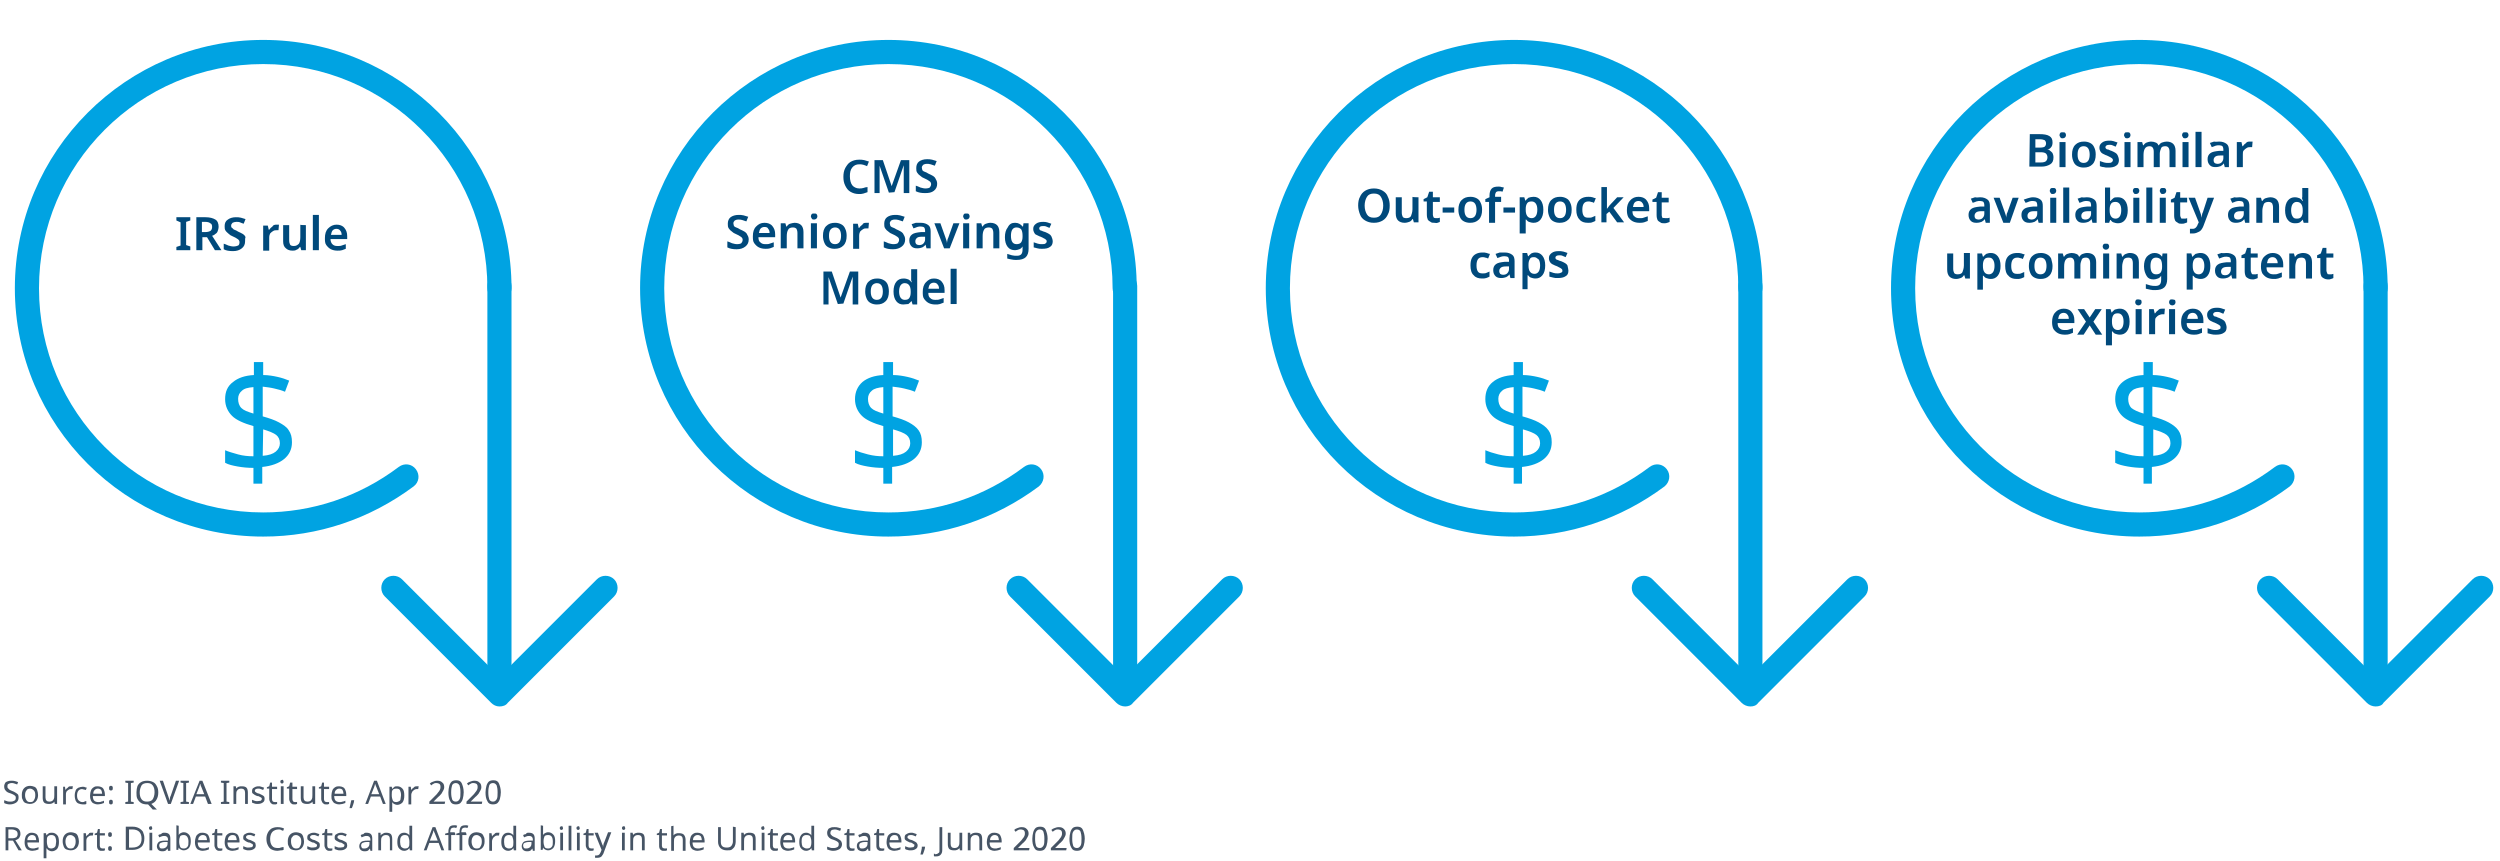 <?xml version="1.0" encoding="utf-8"?>
<!-- Generator: Adobe Illustrator 24.0.2, SVG Export Plug-In . SVG Version: 6.00 Build 0)  -->
<svg version="1.1" id="Layer_1" xmlns="http://www.w3.org/2000/svg" xmlns:xlink="http://www.w3.org/1999/xlink" x="0px" y="0px"
	 viewBox="0 0 538.6 185.6" style="enable-background:new 0 0 538.6 185.6;" xml:space="preserve">
<style type="text/css">
	.st0{fill:#00497B;}
	.st1{fill:#00A3E2;}
	.st2{fill:#465465;}
</style>
<g>
	<path class="st0" d="M41,53.9h-3v-0.7l0.9-0.3v-5L38,47.5v-0.7h3v0.7l-0.9,0.3v5l0.9,0.3V53.9z"/>
	<path class="st0" d="M44.3,46.8c0.9,0,1.6,0.2,2.1,0.5c0.5,0.3,0.7,0.9,0.7,1.6c0,0.3-0.1,0.6-0.2,0.9s-0.3,0.5-0.5,0.6
		c-0.2,0.2-0.4,0.3-0.7,0.4l2,3.1h-1.4l-1.7-2.8h-1v2.8h-1.3v-7.1L44.3,46.8L44.3,46.8z M44.2,47.8h-0.7V50h0.7
		c0.5,0,0.9-0.1,1.2-0.3c0.2-0.2,0.3-0.5,0.3-0.8c0-0.4-0.1-0.7-0.4-0.8C45.1,47.9,44.7,47.8,44.2,47.8z"/>
	<path class="st0" d="M52.8,52c0,0.6-0.2,1.1-0.7,1.5c-0.5,0.4-1.1,0.6-1.9,0.6c-0.8,0-1.5-0.1-2-0.4v-1.2c0.3,0.1,0.6,0.2,1,0.4
		c0.4,0.1,0.7,0.2,1.1,0.2c0.4,0,0.8-0.1,1-0.2s0.3-0.4,0.3-0.7c0-0.3-0.1-0.5-0.4-0.7s-0.6-0.4-1.1-0.6c-0.3-0.1-0.6-0.3-0.8-0.5
		s-0.5-0.4-0.7-0.7c-0.2-0.3-0.2-0.6-0.2-1c0-0.6,0.2-1.1,0.7-1.4c0.4-0.3,1-0.5,1.7-0.5c0.4,0,0.7,0,1.1,0.1c0.3,0.1,0.7,0.2,1,0.3
		l-0.4,1c-0.3-0.1-0.6-0.2-0.8-0.3s-0.5-0.1-0.8-0.1c-0.3,0-0.6,0.1-0.8,0.2c-0.2,0.2-0.3,0.4-0.3,0.6c0,0.2,0,0.4,0.2,0.5
		s0.2,0.3,0.5,0.4s0.5,0.2,0.8,0.4c0.4,0.2,0.7,0.3,1,0.5s0.5,0.4,0.6,0.7C52.8,51.3,52.8,51.6,52.8,52z"/>
	<path class="st0" d="M59.5,48.4c0.1,0,0.2,0,0.3,0s0.2,0,0.3,0l-0.1,1.2c-0.1,0-0.2,0-0.2,0c-0.1,0-0.2,0-0.2,0
		c-0.3,0-0.5,0-0.8,0.2c-0.2,0.1-0.4,0.3-0.6,0.5c-0.1,0.2-0.2,0.5-0.2,0.9v2.8h-1.3v-5.4h1l0.2,0.9h0.1c0.2-0.3,0.4-0.5,0.7-0.7
		C58.8,48.5,59.2,48.4,59.5,48.4z"/>
	<path class="st0" d="M65.9,48.5v5.4h-1l-0.2-0.7h-0.1c-0.2,0.3-0.4,0.5-0.7,0.6C63.6,54,63.3,54,63,54c-0.6,0-1.1-0.2-1.4-0.5
		C61.2,53.2,61,52.7,61,52v-3.5h1.3v3.3c0,0.4,0.1,0.7,0.2,0.9s0.4,0.3,0.8,0.3c0.5,0,0.8-0.2,1.1-0.5c0.2-0.3,0.3-0.8,0.3-1.4v-2.7
		C64.6,48.5,65.9,48.5,65.9,48.5z"/>
	<path class="st0" d="M68.7,53.9h-1.3v-7.6h1.3V53.9z"/>
	<path class="st0" d="M72.5,48.4c0.7,0,1.3,0.2,1.7,0.7s0.6,1,0.6,1.8v0.6h-3.6c0,0.5,0.2,0.9,0.4,1.1c0.3,0.3,0.6,0.4,1.1,0.4
		c0.3,0,0.7,0,0.9-0.1c0.3-0.1,0.6-0.2,0.9-0.3v1c-0.3,0.1-0.5,0.2-0.8,0.3s-0.6,0.1-1,0.1c-0.5,0-1-0.1-1.4-0.3s-0.7-0.5-1-0.9
		S70,51.9,70,51.3c0-0.9,0.2-1.6,0.7-2.1S71.8,48.4,72.5,48.4z M72.5,49.3c-0.3,0-0.6,0.1-0.8,0.3s-0.3,0.5-0.4,1h2.3
		c0-0.4-0.1-0.7-0.3-0.9C73.2,49.5,72.9,49.3,72.5,49.3z"/>
</g>
<g>
	<path class="st0" d="M185.1,35.4c-0.6,0-1.1,0.2-1.5,0.7c-0.4,0.5-0.5,1.1-0.5,1.9s0.2,1.5,0.5,1.9s0.9,0.7,1.5,0.7
		c0.3,0,0.6,0,0.9-0.1s0.6-0.2,0.9-0.2v1.1c-0.3,0.1-0.6,0.2-0.9,0.3s-0.6,0.1-1,0.1c-0.7,0-1.3-0.2-1.8-0.5
		c-0.5-0.3-0.8-0.7-1.1-1.3s-0.4-1.2-0.4-1.9c0-0.7,0.1-1.3,0.4-1.9c0.3-0.5,0.6-1,1.1-1.3c0.5-0.3,1.1-0.5,1.9-0.5
		c0.4,0,0.7,0,1.1,0.1c0.4,0.1,0.7,0.2,1,0.3l-0.4,1c-0.2-0.1-0.5-0.2-0.8-0.3C185.7,35.4,185.4,35.4,185.1,35.4z"/>
	<path class="st0" d="M191.5,41.5l-2-5.8h0c0,0.1,0,0.3,0,0.6c0,0.2,0,0.5,0,0.8c0,0.3,0,0.5,0,0.8v3.7h-1.1v-7.1h1.8l1.9,5.6h0
		l2-5.6h1.8v7.1h-1.2v-3.8c0-0.2,0-0.5,0-0.8c0-0.3,0-0.5,0-0.8s0-0.4,0-0.6h0l-2,5.8L191.5,41.5L191.5,41.5z"/>
	<path class="st0" d="M201.9,39.6c0,0.6-0.2,1.1-0.7,1.5s-1.1,0.5-1.9,0.5c-0.8,0-1.4-0.1-2-0.4V40c0.3,0.1,0.6,0.2,1,0.4
		c0.4,0.1,0.7,0.2,1.1,0.2c0.4,0,0.8-0.1,0.9-0.2s0.3-0.4,0.3-0.7c0-0.3-0.1-0.5-0.4-0.7s-0.6-0.4-1.1-0.6c-0.3-0.1-0.6-0.3-0.8-0.5
		c-0.3-0.2-0.5-0.4-0.7-0.7c-0.2-0.3-0.2-0.6-0.2-1c0-0.6,0.2-1.1,0.6-1.4c0.4-0.3,1-0.5,1.7-0.5c0.4,0,0.7,0,1.1,0.1
		c0.3,0.1,0.7,0.2,1,0.3l-0.4,1c-0.3-0.1-0.6-0.2-0.9-0.3s-0.6-0.1-0.8-0.1c-0.4,0-0.6,0.1-0.8,0.2c-0.2,0.2-0.3,0.4-0.3,0.6
		c0,0.2,0.1,0.4,0.1,0.5s0.2,0.3,0.5,0.4s0.5,0.2,0.8,0.4c0.4,0.2,0.7,0.3,1,0.5s0.5,0.4,0.6,0.7C201.8,38.9,201.9,39.2,201.9,39.6z
		"/>
	<path class="st0" d="M161.3,51.6c0,0.6-0.2,1.1-0.7,1.5c-0.5,0.4-1.1,0.6-1.9,0.6c-0.8,0-1.4-0.1-2-0.4V52c0.3,0.1,0.6,0.2,1,0.4
		c0.4,0.1,0.7,0.2,1.1,0.2c0.4,0,0.8-0.1,0.9-0.2s0.3-0.4,0.3-0.7c0-0.3-0.1-0.5-0.4-0.7s-0.6-0.4-1.1-0.6c-0.3-0.1-0.6-0.3-0.8-0.5
		c-0.3-0.2-0.5-0.4-0.7-0.7c-0.2-0.3-0.2-0.6-0.2-1c0-0.6,0.2-1.1,0.6-1.4c0.4-0.3,1-0.5,1.7-0.5c0.4,0,0.7,0,1.1,0.1
		c0.3,0.1,0.7,0.2,1,0.3l-0.4,1c-0.3-0.1-0.6-0.2-0.9-0.3s-0.6-0.1-0.8-0.1c-0.4,0-0.6,0.1-0.8,0.2c-0.2,0.2-0.3,0.4-0.3,0.6
		c0,0.2,0.1,0.4,0.1,0.5s0.2,0.3,0.5,0.4s0.5,0.2,0.8,0.4c0.4,0.2,0.7,0.3,1,0.5s0.5,0.4,0.6,0.7C161.2,50.9,161.3,51.2,161.3,51.6z
		"/>
	<path class="st0" d="M164.7,48c0.7,0,1.3,0.2,1.7,0.7s0.6,1,0.6,1.8v0.6h-3.6c0,0.5,0.1,0.9,0.4,1.1c0.3,0.3,0.6,0.4,1.1,0.4
		c0.4,0,0.7,0,0.9-0.1c0.3-0.1,0.6-0.2,0.9-0.3v1c-0.3,0.1-0.5,0.2-0.8,0.3c-0.3,0.1-0.6,0.1-1,0.1c-0.5,0-1-0.1-1.4-0.3
		s-0.7-0.5-1-0.9s-0.3-0.9-0.3-1.5c0-0.9,0.2-1.6,0.7-2.1S163.9,48,164.7,48z M164.7,48.9c-0.3,0-0.6,0.1-0.8,0.3s-0.3,0.5-0.4,1
		h2.3c0-0.4-0.1-0.7-0.3-0.9C165.4,49,165.1,48.9,164.7,48.9z"/>
	<path class="st0" d="M171.2,48c0.6,0,1.1,0.2,1.4,0.5s0.5,0.8,0.5,1.5v3.5h-1.3v-3.3c0-0.4-0.1-0.7-0.2-0.9
		c-0.2-0.2-0.4-0.3-0.8-0.3c-0.5,0-0.9,0.2-1,0.5c-0.2,0.3-0.3,0.8-0.3,1.4v2.6h-1.3v-5.4h1l0.2,0.7h0.1c0.2-0.3,0.4-0.5,0.7-0.6
		C170.6,48.1,170.9,48,171.2,48z"/>
	<path class="st0" d="M175.4,46c0.2,0,0.4,0,0.5,0.1c0.1,0.1,0.2,0.3,0.2,0.5s-0.1,0.4-0.2,0.5c-0.1,0.1-0.3,0.2-0.5,0.2
		s-0.4,0-0.5-0.2s-0.2-0.3-0.2-0.5s0.1-0.4,0.2-0.5S175.2,46,175.4,46z M176,48.1v5.4h-1.3v-5.4H176z"/>
	<path class="st0" d="M182.4,50.8c0,0.9-0.2,1.6-0.7,2.1s-1.1,0.7-1.9,0.7c-0.5,0-0.9-0.1-1.3-0.3c-0.4-0.2-0.7-0.5-0.9-1
		s-0.3-0.9-0.3-1.5c0-0.9,0.2-1.6,0.7-2.1s1.1-0.7,1.9-0.7c0.5,0,0.9,0.1,1.3,0.3c0.4,0.2,0.7,0.5,0.9,1
		C182.3,49.7,182.4,50.2,182.4,50.8z M178.6,50.8c0,0.6,0.1,1,0.3,1.3c0.2,0.3,0.5,0.5,1,0.5s0.8-0.2,1-0.5s0.3-0.8,0.3-1.3
		s-0.1-1-0.3-1.3s-0.5-0.5-1-0.5c-0.4,0-0.8,0.2-1,0.5C178.7,49.8,178.6,50.2,178.6,50.8z"/>
	<path class="st0" d="M186.6,48c0.1,0,0.2,0,0.3,0s0.2,0,0.3,0l-0.1,1.2c-0.1,0-0.1,0-0.2,0c-0.1,0-0.2,0-0.2,0
		c-0.3,0-0.5,0-0.8,0.2c-0.2,0.1-0.4,0.3-0.6,0.5c-0.1,0.2-0.2,0.5-0.2,0.9v2.8h-1.3v-5.4h1l0.2,0.9h0.1c0.2-0.3,0.4-0.5,0.7-0.7
		C185.9,48.1,186.2,48,186.6,48z"/>
	<path class="st0" d="M195,51.6c0,0.6-0.2,1.1-0.7,1.5c-0.5,0.4-1.1,0.6-1.9,0.6c-0.8,0-1.4-0.1-2-0.4V52c0.3,0.1,0.6,0.2,1,0.4
		c0.4,0.1,0.7,0.2,1.1,0.2c0.4,0,0.8-0.1,0.9-0.2s0.3-0.4,0.3-0.7c0-0.3-0.1-0.5-0.4-0.7s-0.6-0.4-1.1-0.6c-0.3-0.1-0.6-0.3-0.8-0.5
		c-0.3-0.2-0.5-0.4-0.7-0.7c-0.2-0.3-0.2-0.6-0.2-1c0-0.6,0.2-1.1,0.6-1.4c0.4-0.3,1-0.5,1.7-0.5c0.4,0,0.7,0,1.1,0.1
		c0.3,0.1,0.7,0.2,1,0.3l-0.4,1c-0.3-0.1-0.6-0.2-0.9-0.3s-0.6-0.1-0.8-0.1c-0.4,0-0.6,0.1-0.8,0.2c-0.2,0.2-0.3,0.4-0.3,0.6
		c0,0.2,0.1,0.4,0.1,0.5s0.2,0.3,0.5,0.4s0.5,0.2,0.8,0.4c0.4,0.2,0.7,0.3,1,0.5s0.5,0.4,0.6,0.7C194.9,50.9,195,51.2,195,51.6z"/>
	<path class="st0" d="M198.4,48c0.7,0,1.2,0.2,1.6,0.5s0.5,0.8,0.5,1.4v3.6h-0.9l-0.2-0.8h0c-0.2,0.3-0.5,0.5-0.7,0.6
		c-0.3,0.1-0.6,0.2-1.1,0.2c-0.5,0-0.9-0.1-1.2-0.4c-0.3-0.3-0.5-0.7-0.5-1.3c0-0.6,0.2-1,0.6-1.3c0.4-0.3,1-0.4,1.9-0.5l0.9,0v-0.3
		c0-0.3-0.1-0.6-0.2-0.7s-0.4-0.2-0.7-0.2c-0.3,0-0.5,0-0.8,0.1c-0.2,0.1-0.5,0.2-0.8,0.3l-0.4-0.9c0.3-0.1,0.6-0.2,0.9-0.3
		C197.7,48,198,48,198.4,48z M199.3,51l-0.7,0c-0.6,0-0.9,0.1-1.1,0.3s-0.3,0.4-0.3,0.7c0,0.3,0.1,0.5,0.2,0.6s0.4,0.2,0.6,0.2
		c0.4,0,0.7-0.1,0.9-0.3s0.4-0.5,0.4-0.9L199.3,51L199.3,51z"/>
	<path class="st0" d="M203.4,53.5l-2.1-5.4h1.3l1.1,3.1c0.1,0.2,0.1,0.4,0.2,0.6s0.1,0.4,0.1,0.6h0c0-0.2,0.1-0.4,0.1-0.6
		s0.1-0.4,0.2-0.6l1.1-3.1h1.3l-2.1,5.4H203.4z"/>
	<path class="st0" d="M208.2,46c0.2,0,0.4,0,0.5,0.1c0.1,0.1,0.2,0.3,0.2,0.5s-0.1,0.4-0.2,0.5c-0.1,0.1-0.3,0.2-0.5,0.2
		s-0.4,0-0.5-0.2s-0.2-0.3-0.2-0.5s0.1-0.4,0.2-0.5S208,46,208.2,46z M208.8,48.1v5.4h-1.3v-5.4H208.8z"/>
	<path class="st0" d="M213.4,48c0.6,0,1.1,0.2,1.4,0.5s0.5,0.8,0.5,1.5v3.5H214v-3.3c0-0.4-0.1-0.7-0.2-0.9
		c-0.2-0.2-0.4-0.3-0.8-0.3c-0.5,0-0.9,0.2-1,0.5c-0.2,0.3-0.3,0.8-0.3,1.4v2.6h-1.3v-5.4h1l0.2,0.7h0.1c0.2-0.3,0.4-0.5,0.7-0.6
		C212.7,48.1,213,48,213.4,48z"/>
	<path class="st0" d="M218.7,48c0.7,0,1.2,0.3,1.6,0.8h0.1l0.1-0.7h1.1v5.5c0,0.8-0.2,1.4-0.6,1.8s-1.1,0.6-2,0.6
		c-0.4,0-0.7,0-1.1-0.1s-0.6-0.1-0.9-0.2v-1c0.3,0.1,0.6,0.2,1,0.3s0.7,0.1,1.1,0.1c0.4,0,0.7-0.1,0.9-0.3c0.2-0.2,0.3-0.6,0.3-1
		v-0.1c0-0.1,0-0.2,0-0.3c0-0.1,0-0.2,0-0.3h0c-0.2,0.3-0.4,0.5-0.7,0.6s-0.6,0.2-0.9,0.2c-0.7,0-1.2-0.2-1.6-0.7
		c-0.4-0.5-0.6-1.2-0.6-2.1s0.2-1.6,0.6-2.1C217.5,48.2,218,48,218.7,48z M219,49c-0.8,0-1.2,0.6-1.2,1.8c0,1.2,0.4,1.8,1.2,1.8
		c0.4,0,0.8-0.1,1-0.4s0.3-0.7,0.3-1.2v-0.2c0-0.6-0.1-1.1-0.3-1.4C219.8,49.2,219.5,49,219,49z"/>
	<path class="st0" d="M226.8,52c0,0.5-0.2,1-0.6,1.2c-0.4,0.3-0.9,0.4-1.7,0.4c-0.4,0-0.7,0-1-0.1c-0.3-0.1-0.5-0.1-0.8-0.2v-1.1
		c0.3,0.1,0.6,0.2,0.9,0.3c0.3,0.1,0.6,0.1,0.9,0.1c0.4,0,0.6,0,0.8-0.2s0.2-0.2,0.2-0.4c0-0.1,0-0.2-0.1-0.3
		c-0.1-0.1-0.2-0.2-0.4-0.3s-0.4-0.2-0.8-0.4c-0.4-0.1-0.6-0.3-0.9-0.4s-0.4-0.3-0.5-0.5s-0.2-0.4-0.2-0.8c0-0.5,0.2-0.8,0.6-1.1
		s0.9-0.4,1.5-0.4c0.3,0,0.6,0,0.9,0.1c0.3,0.1,0.6,0.2,0.9,0.3l-0.4,0.9c-0.2-0.1-0.5-0.2-0.7-0.3s-0.5-0.1-0.7-0.1
		c-0.6,0-0.8,0.2-0.8,0.5c0,0.1,0,0.2,0.1,0.3c0.1,0.1,0.2,0.2,0.4,0.2c0.2,0.1,0.4,0.2,0.8,0.3c0.3,0.1,0.6,0.3,0.8,0.4
		s0.4,0.3,0.5,0.5S226.8,51.6,226.8,52z"/>
	<path class="st0" d="M180.5,65.5l-2-5.8h0c0,0.1,0,0.3,0,0.6c0,0.2,0,0.5,0,0.8s0,0.6,0,0.8v3.7h-1.1v-7.1h1.8l1.9,5.6h0l2-5.6h1.8
		v7.1h-1.2v-3.8c0-0.2,0-0.5,0-0.8c0-0.3,0-0.5,0-0.8s0-0.4,0-0.6h0l-2,5.8L180.5,65.5L180.5,65.5z"/>
	<path class="st0" d="M191.5,62.8c0,0.9-0.2,1.6-0.7,2.1c-0.5,0.5-1.1,0.7-1.9,0.7c-0.5,0-0.9-0.1-1.3-0.3c-0.4-0.2-0.7-0.5-0.9-1
		s-0.3-0.9-0.3-1.5c0-0.9,0.2-1.6,0.7-2.1s1.1-0.7,1.9-0.7c0.5,0,0.9,0.1,1.3,0.3c0.4,0.2,0.7,0.5,0.9,0.9
		C191.4,61.7,191.5,62.2,191.5,62.8z M187.6,62.8c0,0.6,0.1,1,0.3,1.3c0.2,0.3,0.5,0.5,1,0.5s0.8-0.2,1-0.5s0.3-0.8,0.3-1.3
		s-0.1-1-0.3-1.3s-0.5-0.5-1-0.5c-0.4,0-0.8,0.2-1,0.5C187.7,61.8,187.6,62.2,187.6,62.8z"/>
	<path class="st0" d="M194.6,65.6c-0.6,0-1.1-0.2-1.5-0.7c-0.4-0.5-0.6-1.2-0.6-2.1c0-0.9,0.2-1.6,0.6-2.1s0.9-0.7,1.6-0.7
		c0.4,0,0.7,0.1,1,0.2c0.3,0.2,0.5,0.3,0.6,0.6h0.1c0-0.1,0-0.2-0.1-0.4c0-0.2,0-0.4,0-0.5v-1.9h1.3v7.6h-1l-0.2-0.7h-0.1
		c-0.1,0.2-0.4,0.4-0.6,0.6C195.3,65.5,195,65.6,194.6,65.6z M194.9,64.6c0.5,0,0.8-0.1,1-0.4s0.3-0.7,0.3-1.2v-0.2
		c0-0.6-0.1-1-0.3-1.3c-0.2-0.3-0.5-0.5-1-0.5c-0.4,0-0.7,0.2-0.9,0.5c-0.2,0.3-0.3,0.8-0.3,1.3s0.1,1,0.3,1.3
		C194.2,64.4,194.5,64.6,194.9,64.6z"/>
	<path class="st0" d="M201.2,60c0.7,0,1.3,0.2,1.7,0.7s0.6,1,0.6,1.8v0.6H200c0,0.5,0.1,0.9,0.4,1.1c0.3,0.3,0.6,0.4,1.1,0.4
		c0.4,0,0.7,0,0.9-0.1c0.3-0.1,0.6-0.2,0.9-0.3v1c-0.3,0.1-0.5,0.2-0.8,0.3c-0.3,0.1-0.6,0.1-1,0.1c-0.5,0-1-0.1-1.4-0.3
		s-0.7-0.5-1-0.9s-0.3-0.9-0.3-1.5c0-0.9,0.2-1.6,0.7-2.1S200.4,60,201.2,60z M201.2,60.9c-0.3,0-0.6,0.1-0.8,0.3s-0.3,0.5-0.4,1
		h2.3c0-0.4-0.1-0.7-0.3-0.9C201.9,61.1,201.6,60.9,201.2,60.9z"/>
	<path class="st0" d="M206.1,65.5h-1.3v-7.6h1.3V65.5z"/>
</g>
<g>
	<path class="st0" d="M299.4,44.3c0,0.7-0.1,1.4-0.4,1.9c-0.2,0.5-0.6,1-1.1,1.3S296.8,48,296,48c-0.8,0-1.4-0.2-1.9-0.5
		c-0.5-0.3-0.9-0.7-1.1-1.3c-0.2-0.5-0.4-1.2-0.4-1.9c0-0.7,0.1-1.4,0.4-1.9c0.2-0.5,0.6-1,1.1-1.3s1.1-0.5,1.9-0.5
		c0.8,0,1.4,0.2,1.9,0.5c0.5,0.3,0.9,0.7,1.1,1.3C299.3,43,299.4,43.6,299.4,44.3z M294,44.3c0,0.8,0.2,1.4,0.5,1.9s0.8,0.7,1.5,0.7
		c0.7,0,1.2-0.2,1.5-0.7s0.5-1.1,0.5-1.9s-0.2-1.4-0.5-1.9c-0.3-0.5-0.8-0.7-1.5-0.7c-0.7,0-1.2,0.2-1.5,0.7
		C294.2,42.9,294,43.5,294,44.3z"/>
	<path class="st0" d="M305.6,42.5v5.4h-1l-0.2-0.7h-0.1c-0.2,0.3-0.4,0.5-0.7,0.6s-0.6,0.2-1,0.2c-0.6,0-1.1-0.2-1.4-0.5
		c-0.3-0.3-0.5-0.8-0.5-1.5v-3.5h1.3v3.3c0,0.4,0.1,0.7,0.2,0.9s0.4,0.3,0.8,0.3c0.5,0,0.9-0.2,1-0.5s0.3-0.8,0.3-1.4v-2.7
		C304.3,42.5,305.6,42.5,305.6,42.5z"/>
	<path class="st0" d="M309.3,47c0.1,0,0.3,0,0.5,0c0.1,0,0.3-0.1,0.4-0.1v0.9c-0.1,0.1-0.3,0.1-0.5,0.2S309.2,48,309,48
		c-0.3,0-0.6,0-0.8-0.2c-0.2-0.1-0.5-0.3-0.6-0.5s-0.2-0.6-0.2-1.1v-2.8h-0.7v-0.5l0.8-0.4l0.4-1.2h0.8v1.2h1.5v1h-1.5v2.8
		c0,0.2,0.1,0.4,0.2,0.6C308.9,46.9,309.1,47,309.3,47z"/>
	<path class="st0" d="M310.8,45.8v-1.1h2.5v1.1H310.8z"/>
	<path class="st0" d="M319.3,45.2c0,0.9-0.2,1.6-0.7,2.1s-1.1,0.7-1.9,0.7c-0.5,0-0.9-0.1-1.3-0.3s-0.7-0.5-0.9-1s-0.3-0.9-0.3-1.5
		c0-0.9,0.2-1.6,0.7-2.1c0.5-0.5,1.1-0.7,1.9-0.7c0.5,0,0.9,0.1,1.3,0.3c0.4,0.2,0.7,0.5,0.9,1C319.2,44.1,319.3,44.6,319.3,45.2z
		 M315.5,45.2c0,0.6,0.1,1,0.3,1.3s0.5,0.5,1,0.5c0.5,0,0.8-0.2,1-0.5c0.2-0.3,0.3-0.8,0.3-1.3s-0.1-1-0.3-1.3s-0.5-0.5-1-0.5
		c-0.5,0-0.8,0.2-1,0.5S315.5,44.6,315.5,45.2z"/>
	<path class="st0" d="M323.4,43.5h-1.3v4.5h-1.3v-4.5H320v-0.6l0.9-0.4v-0.4c0-0.7,0.2-1.2,0.5-1.5c0.3-0.3,0.8-0.4,1.4-0.4
		c0.3,0,0.5,0,0.7,0.1c0.2,0,0.4,0.1,0.5,0.1l-0.3,0.9c-0.1,0-0.2-0.1-0.4-0.1c-0.1,0-0.3,0-0.5,0c-0.2,0-0.4,0.1-0.5,0.2
		c-0.1,0.2-0.2,0.4-0.2,0.7v0.3h1.3L323.4,43.5L323.4,43.5z"/>
	<path class="st0" d="M323.9,45.8v-1.1h2.5v1.1H323.9z"/>
	<path class="st0" d="M330.4,42.4c0.6,0,1.1,0.2,1.5,0.7c0.4,0.5,0.6,1.2,0.6,2.1s-0.2,1.6-0.6,2.1S331,48,330.4,48
		c-0.4,0-0.7-0.1-1-0.2s-0.4-0.3-0.6-0.5h-0.1c0,0.1,0,0.3,0,0.4s0,0.3,0,0.4v2.2h-1.3v-7.8h1l0.2,0.7h0.1c0.1-0.2,0.4-0.4,0.6-0.6
		C329.6,42.5,330,42.4,330.4,42.4z M330,43.4c-0.5,0-0.8,0.1-1,0.4s-0.3,0.7-0.3,1.2v0.2c0,0.6,0.1,1,0.3,1.3s0.5,0.5,1,0.5
		c0.4,0,0.7-0.2,0.9-0.5c0.2-0.3,0.3-0.8,0.3-1.3c0-0.6-0.1-1-0.3-1.3C330.7,43.6,330.4,43.4,330,43.4z"/>
	<path class="st0" d="M338.6,45.2c0,0.9-0.2,1.6-0.7,2.1c-0.5,0.5-1.1,0.7-1.9,0.7c-0.5,0-0.9-0.1-1.3-0.3s-0.7-0.5-0.9-1
		s-0.3-0.9-0.3-1.5c0-0.9,0.2-1.6,0.7-2.1c0.5-0.5,1.1-0.7,1.9-0.7c0.5,0,0.9,0.1,1.3,0.3c0.4,0.2,0.7,0.5,0.9,1
		C338.5,44.1,338.6,44.6,338.6,45.2z M334.8,45.2c0,0.6,0.1,1,0.3,1.3c0.2,0.3,0.5,0.5,1,0.5s0.8-0.2,1-0.5c0.2-0.3,0.3-0.8,0.3-1.3
		s-0.1-1-0.3-1.3s-0.5-0.5-1-0.5s-0.8,0.2-1,0.5C334.9,44.2,334.8,44.6,334.8,45.2z"/>
	<path class="st0" d="M342.1,48c-0.8,0-1.4-0.2-1.8-0.7c-0.5-0.5-0.7-1.2-0.7-2.1c0-0.7,0.1-1.2,0.3-1.6c0.2-0.4,0.5-0.7,0.9-0.9
		c0.4-0.2,0.8-0.3,1.4-0.3c0.3,0,0.6,0,0.9,0.1s0.5,0.2,0.7,0.2l-0.4,1c-0.2-0.1-0.4-0.2-0.6-0.2c-0.2-0.1-0.4-0.1-0.6-0.1
		c-0.9,0-1.3,0.6-1.3,1.8c0,0.6,0.1,1,0.3,1.3s0.5,0.4,1,0.4c0.3,0,0.6,0,0.8-0.1c0.2-0.1,0.5-0.2,0.7-0.3v1.1
		c-0.2,0.1-0.4,0.2-0.7,0.3C342.8,48,342.5,48,342.1,48z"/>
	<path class="st0" d="M346.2,40.3v3.6c0,0.2,0,0.3,0,0.5c0,0.2,0,0.4,0,0.6h0c0.1-0.1,0.2-0.3,0.3-0.4s0.2-0.3,0.3-0.4l1.6-1.7h1.4
		l-2.2,2.3l2.3,3.1h-1.5l-1.7-2.3l-0.6,0.5v1.8H345v-7.6C345,40.3,346.2,40.3,346.2,40.3z"/>
	<path class="st0" d="M353,42.4c0.7,0,1.3,0.2,1.7,0.7s0.6,1,0.6,1.8v0.6h-3.6c0,0.5,0.1,0.9,0.4,1.1c0.3,0.3,0.6,0.4,1.1,0.4
		c0.4,0,0.7,0,0.9-0.1c0.3-0.1,0.6-0.2,0.9-0.3v1c-0.3,0.1-0.5,0.2-0.8,0.3c-0.3,0.1-0.6,0.1-1,0.1c-0.5,0-1-0.1-1.4-0.3
		s-0.7-0.5-1-0.9c-0.2-0.4-0.3-0.9-0.3-1.5c0-0.9,0.2-1.6,0.7-2.1C351.7,42.6,352.3,42.4,353,42.4z M353,43.3
		c-0.3,0-0.6,0.1-0.8,0.3s-0.3,0.5-0.4,1h2.3c0-0.4-0.1-0.7-0.3-0.9C353.7,43.5,353.4,43.3,353,43.3z"/>
	<path class="st0" d="M358.8,47c0.1,0,0.3,0,0.5,0c0.1,0,0.3-0.1,0.4-0.1v0.9c-0.1,0.1-0.3,0.1-0.5,0.2s-0.4,0.1-0.7,0.1
		c-0.3,0-0.6,0-0.8-0.2c-0.2-0.1-0.5-0.3-0.6-0.5s-0.2-0.6-0.2-1.1v-2.8H356v-0.5l0.8-0.4l0.4-1.2h0.8v1.2h1.5v1H358v2.8
		c0,0.2,0.1,0.4,0.2,0.6C358.4,46.9,358.5,47,358.8,47z"/>
	<path class="st0" d="M319.3,60c-0.8,0-1.4-0.2-1.8-0.7c-0.5-0.4-0.7-1.2-0.7-2.1c0-0.7,0.1-1.2,0.3-1.6c0.2-0.4,0.5-0.7,0.9-0.9
		s0.8-0.3,1.4-0.3c0.3,0,0.6,0,0.9,0.1s0.5,0.2,0.7,0.2l-0.4,1c-0.2-0.1-0.4-0.2-0.6-0.2c-0.2-0.1-0.4-0.1-0.6-0.1
		c-0.9,0-1.3,0.6-1.3,1.8c0,0.6,0.1,1,0.3,1.3s0.5,0.4,1,0.4c0.3,0,0.6,0,0.8-0.1c0.2-0.1,0.5-0.2,0.7-0.3v1.1
		c-0.2,0.1-0.4,0.2-0.7,0.3C319.9,60,319.6,60,319.3,60z"/>
	<path class="st0" d="M324.2,54.4c0.7,0,1.2,0.2,1.6,0.5s0.5,0.8,0.5,1.4v3.6h-0.9l-0.2-0.8h0c-0.2,0.3-0.5,0.5-0.7,0.6
		c-0.3,0.1-0.6,0.2-1.1,0.2c-0.5,0-0.9-0.1-1.2-0.4c-0.3-0.3-0.5-0.7-0.5-1.3c0-0.6,0.2-1,0.6-1.3s1-0.4,1.9-0.5l0.9,0v-0.3
		c0-0.3-0.1-0.6-0.2-0.7s-0.4-0.2-0.7-0.2c-0.3,0-0.5,0-0.8,0.1s-0.5,0.2-0.8,0.3l-0.4-0.9c0.3-0.1,0.6-0.2,0.9-0.3
		C323.5,54.4,323.9,54.4,324.2,54.4z M325.1,57.4l-0.7,0c-0.5,0-0.9,0.1-1.1,0.3s-0.3,0.4-0.3,0.7c0,0.3,0.1,0.4,0.2,0.6
		c0.1,0.1,0.4,0.2,0.6,0.2c0.4,0,0.7-0.1,0.9-0.3s0.4-0.5,0.4-0.9L325.1,57.4L325.1,57.4z"/>
	<path class="st0" d="M330.8,54.4c0.6,0,1.1,0.2,1.5,0.7c0.4,0.5,0.6,1.2,0.6,2.1s-0.2,1.6-0.6,2.1c-0.4,0.5-0.9,0.7-1.5,0.7
		c-0.4,0-0.7-0.1-1-0.2s-0.4-0.3-0.6-0.5h-0.1c0,0.1,0,0.3,0,0.4s0,0.3,0,0.4v2.2H328v-7.8h1l0.2,0.7h0.1c0.1-0.2,0.4-0.4,0.6-0.6
		C330.1,54.5,330.4,54.4,330.8,54.4z M330.5,55.4c-0.5,0-0.8,0.1-0.9,0.4c-0.2,0.3-0.3,0.7-0.3,1.2v0.2c0,0.6,0.1,1,0.3,1.3
		c0.2,0.3,0.5,0.5,1,0.5c0.4,0,0.7-0.2,0.9-0.5c0.2-0.3,0.3-0.8,0.3-1.3c0-0.6-0.1-1-0.3-1.3C331.1,55.6,330.9,55.4,330.5,55.4z"/>
	<path class="st0" d="M337.9,58.3c0,0.6-0.2,1-0.6,1.2c-0.4,0.3-1,0.4-1.7,0.4c-0.4,0-0.7,0-1-0.1c-0.3-0.1-0.5-0.1-0.8-0.2v-1.1
		c0.3,0.1,0.6,0.2,0.9,0.3s0.6,0.1,0.9,0.1c0.4,0,0.6-0.1,0.8-0.2s0.2-0.2,0.2-0.4c0-0.1,0-0.2-0.1-0.3s-0.2-0.2-0.4-0.3
		s-0.4-0.2-0.8-0.4c-0.4-0.1-0.6-0.3-0.9-0.4c-0.2-0.1-0.4-0.3-0.5-0.5s-0.2-0.4-0.2-0.8c0-0.5,0.2-0.8,0.6-1.1s0.9-0.4,1.5-0.4
		c0.3,0,0.6,0,1,0.1s0.6,0.2,0.9,0.3l-0.4,0.9c-0.2-0.1-0.5-0.2-0.7-0.3s-0.5-0.1-0.7-0.1c-0.5,0-0.8,0.2-0.8,0.5
		c0,0.1,0,0.2,0.1,0.3c0.1,0.1,0.2,0.2,0.4,0.2c0.2,0.1,0.4,0.2,0.8,0.3c0.3,0.1,0.6,0.3,0.8,0.4s0.4,0.3,0.5,0.5
		C337.8,57.8,337.9,58,337.9,58.3z"/>
</g>
<g>
	<path class="st0" d="M437.3,28.9h2.1c0.9,0,1.6,0.1,2.1,0.4s0.7,0.7,0.7,1.4c0,0.4-0.1,0.8-0.3,1c-0.2,0.3-0.5,0.5-0.9,0.5v0
		c0.3,0,0.5,0.1,0.7,0.3s0.4,0.3,0.5,0.5c0.1,0.2,0.2,0.5,0.2,0.9c0,0.7-0.2,1.2-0.7,1.5s-1.1,0.5-1.9,0.5h-2.6L437.3,28.9
		L437.3,28.9z M438.5,31.8h1c0.5,0,0.9-0.1,1-0.2c0.2-0.2,0.3-0.4,0.3-0.7c0-0.3-0.1-0.5-0.3-0.7c-0.2-0.1-0.6-0.2-1.1-0.2h-0.9
		L438.5,31.8L438.5,31.8z M438.5,32.8V35h1.2c0.5,0,0.9-0.1,1.1-0.3s0.3-0.5,0.3-0.8c0-0.3-0.1-0.6-0.3-0.8s-0.6-0.3-1.1-0.3
		L438.5,32.8L438.5,32.8z"/>
	<path class="st0" d="M444.4,28.5c0.2,0,0.4,0,0.5,0.1c0.1,0.1,0.2,0.3,0.2,0.5s-0.1,0.4-0.2,0.5c-0.1,0.1-0.3,0.2-0.5,0.2
		s-0.4,0-0.5-0.2s-0.2-0.3-0.2-0.5s0.1-0.4,0.2-0.5S444.2,28.5,444.4,28.5z M445,30.6V36h-1.3v-5.4C443.8,30.6,445,30.6,445,30.6z"
		/>
	<path class="st0" d="M451.5,33.3c0,0.9-0.2,1.6-0.7,2.1s-1.1,0.7-1.9,0.7c-0.5,0-0.9-0.1-1.3-0.3s-0.7-0.5-0.9-1s-0.3-0.9-0.3-1.5
		c0-0.9,0.2-1.6,0.7-2.1c0.5-0.5,1.1-0.7,1.9-0.7c0.5,0,0.9,0.1,1.3,0.3c0.4,0.2,0.7,0.5,0.9,1C451.4,32.2,451.5,32.7,451.5,33.3z
		 M447.6,33.3c0,0.6,0.1,1,0.3,1.3s0.5,0.5,1,0.5c0.5,0,0.8-0.2,1-0.5c0.2-0.3,0.3-0.8,0.3-1.3s-0.1-1-0.3-1.3s-0.5-0.5-1-0.5
		c-0.5,0-0.8,0.2-1,0.5S447.6,32.7,447.6,33.3z"/>
	<path class="st0" d="M456.5,34.5c0,0.5-0.2,1-0.6,1.2c-0.4,0.3-1,0.4-1.7,0.4c-0.4,0-0.7,0-1-0.1c-0.3,0-0.5-0.1-0.8-0.2v-1.1
		c0.3,0.1,0.6,0.2,0.9,0.3c0.3,0.1,0.6,0.1,0.9,0.1c0.4,0,0.6,0,0.8-0.2s0.2-0.2,0.2-0.4c0-0.1,0-0.2-0.1-0.3
		c-0.1-0.1-0.2-0.2-0.4-0.3s-0.4-0.2-0.8-0.4c-0.4-0.1-0.6-0.3-0.9-0.4c-0.2-0.1-0.4-0.3-0.5-0.5s-0.2-0.4-0.2-0.8
		c0-0.5,0.2-0.8,0.6-1.1s0.9-0.4,1.5-0.4c0.3,0,0.6,0,0.9,0.1c0.3,0.1,0.6,0.2,0.9,0.3l-0.4,0.9c-0.2-0.1-0.5-0.2-0.7-0.3
		s-0.5-0.1-0.7-0.1c-0.5,0-0.8,0.2-0.8,0.5c0,0.1,0,0.2,0.1,0.3c0.1,0.1,0.2,0.2,0.4,0.2s0.4,0.2,0.8,0.3c0.3,0.1,0.6,0.3,0.8,0.4
		s0.4,0.3,0.5,0.5S456.5,34.1,456.5,34.5z"/>
	<path class="st0" d="M458.3,28.5c0.2,0,0.4,0,0.5,0.1c0.1,0.1,0.2,0.3,0.2,0.5s-0.1,0.4-0.2,0.5c-0.1,0.1-0.3,0.2-0.5,0.2
		s-0.4,0-0.5-0.2s-0.2-0.3-0.2-0.5s0.1-0.4,0.2-0.5S458.1,28.5,458.3,28.5z M459,30.6V36h-1.3v-5.4C457.7,30.6,459,30.6,459,30.6z"
		/>
	<path class="st0" d="M466.8,30.5c0.6,0,1.1,0.2,1.4,0.5s0.5,0.8,0.5,1.5V36h-1.3v-3.3c0-0.8-0.3-1.2-0.9-1.2
		c-0.4,0-0.8,0.1-0.9,0.4s-0.3,0.7-0.3,1.2V36H464v-3.3c0-0.8-0.3-1.2-0.9-1.2c-0.5,0-0.8,0.2-1,0.5s-0.3,0.8-0.3,1.4V36h-1.3v-5.4
		h1l0.2,0.7h0.1c0.2-0.3,0.4-0.5,0.7-0.6c0.3-0.1,0.6-0.2,0.9-0.2c0.4,0,0.8,0.1,1,0.2c0.3,0.1,0.5,0.3,0.6,0.6h0.1
		c0.2-0.3,0.4-0.5,0.7-0.6C466.1,30.6,466.5,30.5,466.8,30.5z"/>
	<path class="st0" d="M470.8,28.5c0.2,0,0.4,0,0.5,0.1c0.1,0.1,0.2,0.3,0.2,0.5s-0.1,0.4-0.2,0.5c-0.1,0.1-0.3,0.2-0.5,0.2
		s-0.4,0-0.5-0.2s-0.2-0.3-0.2-0.5s0.1-0.4,0.2-0.5S470.6,28.5,470.8,28.5z M471.5,30.6V36h-1.3v-5.4
		C470.2,30.6,471.5,30.6,471.5,30.6z"/>
	<path class="st0" d="M474.3,36h-1.3v-7.6h1.3V36z"/>
	<path class="st0" d="M478.1,30.5c0.7,0,1.2,0.2,1.6,0.5s0.5,0.8,0.5,1.4V36h-0.9l-0.2-0.8h0c-0.2,0.3-0.5,0.5-0.7,0.6
		c-0.3,0.1-0.6,0.2-1.1,0.2c-0.5,0-0.9-0.1-1.2-0.4c-0.3-0.3-0.5-0.7-0.5-1.3c0-0.6,0.2-1,0.6-1.3s1-0.4,1.9-0.5l0.9,0v-0.3
		c0-0.3-0.1-0.6-0.2-0.7s-0.4-0.2-0.7-0.2c-0.3,0-0.5,0-0.8,0.1c-0.2,0.1-0.5,0.2-0.8,0.3l-0.4-0.9c0.3-0.1,0.6-0.2,0.9-0.3
		C477.4,30.6,477.7,30.5,478.1,30.5z M479,33.5l-0.7,0c-0.5,0-0.9,0.1-1.1,0.3c-0.2,0.2-0.3,0.4-0.3,0.7c0,0.3,0.1,0.5,0.2,0.6
		c0.1,0.1,0.4,0.2,0.6,0.2c0.4,0,0.7-0.1,0.9-0.3s0.4-0.5,0.4-0.9L479,33.5L479,33.5z"/>
	<path class="st0" d="M484.7,30.5c0.1,0,0.2,0,0.3,0s0.2,0,0.3,0l-0.1,1.2c-0.1,0-0.1,0-0.2,0c-0.1,0-0.2,0-0.2,0
		c-0.3,0-0.5,0-0.8,0.2c-0.2,0.1-0.4,0.3-0.6,0.5s-0.2,0.5-0.2,0.9V36h-1.3v-5.4h1l0.2,0.9h0.1c0.2-0.3,0.4-0.5,0.7-0.7
		C484,30.6,484.3,30.5,484.7,30.5z"/>
	<path class="st0" d="M426.6,42.5c0.7,0,1.2,0.2,1.6,0.5s0.5,0.8,0.5,1.4V48h-0.9l-0.2-0.8h0c-0.2,0.3-0.5,0.5-0.7,0.6
		c-0.3,0.1-0.6,0.2-1.1,0.2c-0.5,0-0.9-0.1-1.2-0.4s-0.5-0.7-0.5-1.3c0-0.6,0.2-1,0.6-1.3s1-0.4,1.9-0.5l0.9,0v-0.3
		c0-0.3-0.1-0.6-0.2-0.7s-0.4-0.2-0.7-0.2c-0.3,0-0.5,0-0.8,0.1c-0.2,0.1-0.5,0.2-0.8,0.3l-0.4-0.9c0.3-0.1,0.6-0.2,0.9-0.3
		C425.9,42.6,426.3,42.5,426.6,42.5z M427.5,45.5l-0.7,0c-0.5,0-0.9,0.1-1.1,0.3c-0.2,0.2-0.3,0.4-0.3,0.7c0,0.3,0.1,0.5,0.2,0.6
		c0.1,0.1,0.4,0.2,0.6,0.2c0.4,0,0.7-0.1,0.9-0.3s0.4-0.5,0.4-0.9V45.5z"/>
	<path class="st0" d="M431.6,48l-2.1-5.4h1.3l1.1,3.1c0.1,0.2,0.1,0.4,0.2,0.6s0.1,0.4,0.1,0.6h0c0-0.2,0.1-0.4,0.1-0.6
		s0.1-0.4,0.2-0.6l1.1-3.1h1.3L433,48H431.6z"/>
	<path class="st0" d="M438,42.5c0.7,0,1.2,0.2,1.6,0.5s0.5,0.8,0.5,1.4V48h-0.9l-0.2-0.8h0c-0.2,0.3-0.5,0.5-0.7,0.6
		c-0.3,0.1-0.6,0.2-1.1,0.2c-0.5,0-0.9-0.1-1.2-0.4s-0.5-0.7-0.5-1.3c0-0.6,0.2-1,0.6-1.3s1-0.4,1.9-0.5l0.9,0v-0.3
		c0-0.3-0.1-0.6-0.2-0.7s-0.4-0.2-0.7-0.2c-0.3,0-0.5,0-0.8,0.1c-0.2,0.1-0.5,0.2-0.8,0.3L436,43c0.3-0.1,0.6-0.2,0.9-0.3
		C437.3,42.6,437.6,42.5,438,42.5z M438.9,45.5l-0.7,0c-0.5,0-0.9,0.1-1.1,0.3c-0.2,0.2-0.3,0.4-0.3,0.7c0,0.3,0.1,0.5,0.2,0.6
		c0.1,0.1,0.4,0.2,0.6,0.2c0.4,0,0.7-0.1,0.9-0.3s0.4-0.5,0.4-0.9V45.5z"/>
	<path class="st0" d="M442.3,40.5c0.2,0,0.4,0,0.5,0.1s0.2,0.3,0.2,0.5s-0.1,0.4-0.2,0.5s-0.3,0.2-0.5,0.2s-0.4,0-0.5-0.2
		s-0.2-0.3-0.2-0.5s0.1-0.4,0.2-0.5S442.1,40.5,442.3,40.5z M443,42.6V48h-1.3v-5.4C441.7,42.6,443,42.6,443,42.6z"/>
	<path class="st0" d="M445.8,48h-1.3v-7.6h1.3V48z"/>
	<path class="st0" d="M449.6,42.5c0.7,0,1.2,0.2,1.6,0.5s0.5,0.8,0.5,1.4V48h-0.9l-0.2-0.8h0c-0.2,0.3-0.5,0.5-0.7,0.6
		c-0.3,0.1-0.6,0.2-1.1,0.2c-0.5,0-0.9-0.1-1.2-0.4c-0.3-0.3-0.5-0.7-0.5-1.3c0-0.6,0.2-1,0.6-1.3s1-0.4,1.9-0.5l0.9,0v-0.3
		c0-0.3-0.1-0.6-0.2-0.7s-0.4-0.2-0.7-0.2c-0.3,0-0.5,0-0.8,0.1c-0.2,0.1-0.5,0.2-0.8,0.3l-0.4-0.9c0.3-0.1,0.6-0.2,0.9-0.3
		C448.9,42.6,449.2,42.5,449.6,42.5z M450.5,45.5l-0.7,0c-0.5,0-0.9,0.1-1.1,0.3c-0.2,0.2-0.3,0.4-0.3,0.7c0,0.3,0.1,0.5,0.2,0.6
		c0.1,0.1,0.4,0.2,0.6,0.2c0.4,0,0.7-0.1,0.9-0.3s0.4-0.5,0.4-0.9L450.5,45.5L450.5,45.5z"/>
	<path class="st0" d="M454.6,40.4v1.8c0,0.2,0,0.4,0,0.6c0,0.2,0,0.4,0,0.5h0.1c0.1-0.2,0.4-0.4,0.6-0.6c0.2-0.2,0.6-0.2,1-0.2
		c0.6,0,1.1,0.2,1.5,0.7c0.4,0.5,0.6,1.2,0.6,2.1c0,0.9-0.2,1.6-0.6,2.1c-0.4,0.5-0.9,0.7-1.5,0.7c-0.4,0-0.7-0.1-1-0.2
		s-0.4-0.3-0.6-0.5h-0.1l-0.2,0.6h-0.9v-7.6H454.6z M455.8,43.5c-0.5,0-0.8,0.1-1,0.4c-0.2,0.3-0.3,0.7-0.3,1.3v0.1
		c0,0.6,0.1,1,0.3,1.3s0.5,0.5,1,0.5c0.4,0,0.7-0.2,0.9-0.5c0.2-0.3,0.3-0.8,0.3-1.3c0-0.6-0.1-1-0.3-1.3
		C456.5,43.7,456.2,43.5,455.8,43.5z"/>
	<path class="st0" d="M460.2,40.5c0.2,0,0.4,0,0.5,0.1c0.1,0.1,0.2,0.3,0.2,0.5s-0.1,0.4-0.2,0.5c-0.1,0.1-0.3,0.2-0.5,0.2
		s-0.4,0-0.5-0.2s-0.2-0.3-0.2-0.5s0.1-0.4,0.2-0.5S460,40.5,460.2,40.5z M460.9,42.6V48h-1.3v-5.4
		C459.6,42.6,460.9,42.6,460.9,42.6z"/>
	<path class="st0" d="M463.7,48h-1.3v-7.6h1.3V48z"/>
	<path class="st0" d="M466,40.5c0.2,0,0.4,0,0.5,0.1c0.1,0.1,0.2,0.3,0.2,0.5s-0.1,0.4-0.2,0.5c-0.1,0.1-0.3,0.2-0.5,0.2
		s-0.4,0-0.5-0.2s-0.2-0.3-0.2-0.5s0.1-0.4,0.2-0.5S465.8,40.5,466,40.5z M466.6,42.6V48h-1.3v-5.4
		C465.3,42.6,466.6,42.6,466.6,42.6z"/>
	<path class="st0" d="M470.3,47.1c0.1,0,0.3,0,0.5,0s0.3-0.1,0.4-0.1v0.9c-0.1,0.1-0.3,0.1-0.5,0.2s-0.4,0.1-0.7,0.1
		c-0.3,0-0.6,0-0.8-0.2c-0.2-0.1-0.5-0.3-0.6-0.5c-0.1-0.2-0.2-0.6-0.2-1.1v-2.8h-0.7V43l0.8-0.4l0.4-1.2h0.8v1.2h1.5v1h-1.5v2.8
		c0,0.2,0.1,0.4,0.2,0.6C469.9,47.1,470.1,47.1,470.3,47.1z"/>
	<path class="st0" d="M471.5,42.6h1.4l1.1,3.1c0.1,0.2,0.1,0.4,0.2,0.6c0,0.2,0.1,0.4,0.1,0.6h0c0-0.2,0.1-0.4,0.1-0.6
		s0.1-0.4,0.2-0.6l1-3.1h1.4l-2.3,6.1c-0.2,0.5-0.5,1-0.9,1.2s-0.8,0.4-1.3,0.4c-0.2,0-0.3,0-0.4,0c-0.1,0-0.2,0-0.3,0v-1
		c0.1,0,0.2,0,0.3,0c0.1,0,0.2,0,0.3,0c0.3,0,0.5-0.1,0.7-0.3s0.3-0.4,0.4-0.7l0.2-0.4L471.5,42.6z"/>
	<path class="st0" d="M482.5,42.5c0.7,0,1.2,0.2,1.6,0.5s0.5,0.8,0.5,1.4V48h-0.9l-0.2-0.8h0c-0.2,0.3-0.5,0.5-0.7,0.6
		c-0.3,0.1-0.6,0.2-1.1,0.2c-0.5,0-0.9-0.1-1.2-0.4s-0.5-0.7-0.5-1.3c0-0.6,0.2-1,0.6-1.3s1-0.4,1.9-0.5l0.9,0v-0.3
		c0-0.3-0.1-0.6-0.2-0.7s-0.4-0.2-0.7-0.2c-0.3,0-0.5,0-0.8,0.1c-0.2,0.1-0.5,0.2-0.8,0.3l-0.4-0.9c0.3-0.1,0.6-0.2,0.9-0.3
		C481.8,42.6,482.1,42.5,482.5,42.5z M483.4,45.5l-0.7,0c-0.5,0-0.9,0.1-1.1,0.3c-0.2,0.2-0.3,0.4-0.3,0.7c0,0.3,0.1,0.5,0.2,0.6
		c0.1,0.1,0.4,0.2,0.6,0.2c0.4,0,0.7-0.1,0.9-0.3s0.4-0.5,0.4-0.9V45.5z"/>
	<path class="st0" d="M489.1,42.5c0.6,0,1.1,0.2,1.4,0.5s0.5,0.8,0.5,1.5V48h-1.3v-3.3c0-0.4-0.1-0.7-0.2-0.9
		c-0.2-0.2-0.4-0.3-0.8-0.3c-0.5,0-0.9,0.2-1,0.5s-0.3,0.8-0.3,1.4V48h-1.3v-5.4h1l0.2,0.7h0.1c0.2-0.3,0.4-0.5,0.7-0.6
		C488.5,42.6,488.8,42.5,489.1,42.5z"/>
	<path class="st0" d="M494.4,48.1c-0.6,0-1.1-0.2-1.5-0.7c-0.4-0.5-0.6-1.2-0.6-2.1c0-0.9,0.2-1.6,0.6-2.1c0.4-0.5,0.9-0.7,1.5-0.7
		c0.4,0,0.7,0.1,1,0.2c0.3,0.2,0.5,0.3,0.6,0.6h0.1c0-0.1,0-0.2-0.1-0.4s0-0.4,0-0.5v-1.9h1.3V48h-1l-0.2-0.7h0
		c-0.1,0.2-0.4,0.4-0.6,0.6C495.1,48.1,494.8,48.1,494.4,48.1z M494.8,47.1c0.5,0,0.8-0.1,1-0.4c0.2-0.3,0.3-0.7,0.3-1.2v-0.2
		c0-0.6-0.1-1-0.3-1.3c-0.2-0.3-0.5-0.5-1-0.5c-0.4,0-0.7,0.2-0.9,0.5s-0.3,0.8-0.3,1.3s0.1,1,0.3,1.3
		C494.1,47,494.4,47.1,494.8,47.1z"/>
	<path class="st0" d="M424.4,54.6V60h-1l-0.2-0.7h-0.1c-0.2,0.3-0.4,0.5-0.7,0.6s-0.6,0.2-1,0.2c-0.6,0-1.1-0.2-1.4-0.5
		c-0.3-0.3-0.5-0.8-0.5-1.5v-3.5h1.3v3.3c0,0.4,0.1,0.7,0.2,0.9s0.4,0.3,0.8,0.3c0.5,0,0.9-0.2,1-0.5s0.3-0.8,0.3-1.4v-2.7H424.4z"
		/>
	<path class="st0" d="M428.9,54.5c0.6,0,1.1,0.2,1.5,0.7c0.4,0.5,0.6,1.2,0.6,2.1s-0.2,1.6-0.6,2.1s-0.9,0.7-1.5,0.7
		c-0.4,0-0.7-0.1-1-0.2s-0.4-0.3-0.6-0.5h-0.1c0,0.1,0,0.3,0,0.4s0,0.3,0,0.4v2.2H426v-7.8h1l0.2,0.7h0.1c0.1-0.2,0.4-0.4,0.6-0.6
		C428.2,54.6,428.5,54.5,428.9,54.5z M428.5,55.5c-0.5,0-0.8,0.1-1,0.4s-0.3,0.7-0.3,1.2v0.2c0,0.6,0.1,1,0.3,1.3s0.5,0.5,1,0.5
		c0.4,0,0.7-0.2,0.9-0.5c0.2-0.3,0.3-0.8,0.3-1.3c0-0.6-0.1-1-0.3-1.3C429.2,55.7,429,55.5,428.5,55.5z"/>
	<path class="st0" d="M434.5,60.1c-0.8,0-1.4-0.2-1.8-0.7c-0.5-0.4-0.7-1.2-0.7-2.1c0-0.7,0.1-1.2,0.3-1.6c0.2-0.4,0.5-0.7,0.9-0.9
		s0.8-0.3,1.4-0.3c0.3,0,0.6,0,0.9,0.1c0.3,0.1,0.5,0.2,0.7,0.2l-0.4,1c-0.2-0.1-0.4-0.2-0.6-0.2c-0.2-0.1-0.4-0.1-0.6-0.1
		c-0.9,0-1.3,0.6-1.3,1.8c0,0.6,0.1,1,0.3,1.3c0.2,0.3,0.5,0.4,1,0.4c0.3,0,0.6,0,0.8-0.1s0.5-0.2,0.7-0.3v1.1
		c-0.2,0.1-0.4,0.2-0.7,0.3S434.9,60.1,434.5,60.1z"/>
	<path class="st0" d="M442.2,57.3c0,0.9-0.2,1.6-0.7,2.1c-0.5,0.5-1.1,0.7-1.9,0.7c-0.5,0-0.9-0.1-1.3-0.3s-0.7-0.5-0.9-1
		s-0.3-0.9-0.3-1.5c0-0.9,0.2-1.6,0.7-2.1c0.5-0.5,1.1-0.7,1.9-0.7c0.5,0,0.9,0.1,1.3,0.3c0.4,0.2,0.7,0.5,0.9,0.9
		C442,56.2,442.2,56.7,442.2,57.3z M438.3,57.3c0,0.6,0.1,1,0.3,1.3c0.2,0.3,0.5,0.5,1,0.5s0.8-0.2,1-0.5c0.2-0.3,0.3-0.8,0.3-1.3
		s-0.1-1-0.3-1.3s-0.5-0.5-1-0.5s-0.8,0.2-1,0.5C438.4,56.3,438.3,56.7,438.3,57.3z"/>
	<path class="st0" d="M449.7,54.5c0.6,0,1.1,0.2,1.4,0.5s0.5,0.8,0.5,1.5V60h-1.3v-3.3c0-0.8-0.3-1.2-0.9-1.2
		c-0.4,0-0.8,0.1-0.9,0.4s-0.3,0.7-0.3,1.2V60h-1.3v-3.3c0-0.8-0.3-1.2-0.9-1.2c-0.5,0-0.8,0.2-1,0.5s-0.3,0.8-0.3,1.4V60h-1.3v-5.4
		h1l0.2,0.7h0.1c0.2-0.3,0.4-0.5,0.7-0.6c0.3-0.1,0.6-0.2,0.9-0.2c0.4,0,0.8,0.1,1,0.2c0.3,0.1,0.5,0.3,0.6,0.6h0.1
		c0.2-0.3,0.4-0.5,0.7-0.6C449,54.6,449.3,54.5,449.7,54.5z"/>
	<path class="st0" d="M453.7,52.5c0.2,0,0.4,0,0.5,0.1c0.1,0.1,0.2,0.3,0.2,0.5c0,0.2-0.1,0.4-0.2,0.5c-0.1,0.1-0.3,0.2-0.5,0.2
		s-0.4-0.1-0.5-0.2s-0.2-0.3-0.2-0.5s0.1-0.4,0.2-0.5S453.5,52.5,453.7,52.5z M454.4,54.6V60h-1.3v-5.4H454.4z"/>
	<path class="st0" d="M458.9,54.5c0.6,0,1.1,0.2,1.4,0.5c0.3,0.3,0.5,0.8,0.5,1.5V60h-1.3v-3.3c0-0.4-0.1-0.7-0.2-0.9
		c-0.2-0.2-0.4-0.3-0.8-0.3c-0.5,0-0.9,0.2-1,0.5s-0.3,0.8-0.3,1.4V60H456v-5.4h1l0.2,0.7h0.1c0.2-0.3,0.4-0.5,0.7-0.6
		S458.5,54.5,458.9,54.5z"/>
	<path class="st0" d="M464.2,54.5c0.7,0,1.2,0.3,1.6,0.8h0l0.1-0.7h1v5.5c0,0.8-0.2,1.4-0.6,1.8s-1.1,0.6-2,0.6
		c-0.4,0-0.7,0-1.1-0.1c-0.3-0.1-0.6-0.1-0.9-0.2v-1c0.3,0.1,0.6,0.2,1,0.3s0.7,0.1,1.1,0.1c0.4,0,0.7-0.1,0.9-0.3
		c0.2-0.2,0.3-0.6,0.3-1V60c0-0.1,0-0.2,0-0.3s0-0.2,0-0.3h0c-0.2,0.3-0.4,0.5-0.7,0.6c-0.3,0.1-0.6,0.2-0.9,0.2
		c-0.7,0-1.2-0.2-1.5-0.7s-0.6-1.2-0.6-2.1s0.2-1.6,0.6-2.1C463,54.8,463.5,54.5,464.2,54.5z M464.5,55.5c-0.8,0-1.2,0.6-1.2,1.8
		c0,1.2,0.4,1.8,1.2,1.8c0.4,0,0.8-0.1,1-0.4s0.3-0.7,0.3-1.2v-0.2c0-0.6-0.1-1.1-0.3-1.4C465.3,55.7,465,55.5,464.5,55.5z"/>
	<path class="st0" d="M474.1,54.5c0.6,0,1.1,0.2,1.5,0.7c0.4,0.5,0.6,1.2,0.6,2.1s-0.2,1.6-0.6,2.1s-0.9,0.7-1.5,0.7
		c-0.4,0-0.7-0.1-1-0.2s-0.4-0.3-0.6-0.5h-0.1c0,0.1,0,0.3,0,0.4s0,0.3,0,0.4v2.2h-1.3v-7.8h1l0.2,0.7h0.1c0.1-0.2,0.4-0.4,0.6-0.6
		C473.4,54.6,473.7,54.5,474.1,54.5z M473.7,55.5c-0.5,0-0.8,0.1-1,0.4s-0.3,0.7-0.3,1.2v0.2c0,0.6,0.1,1,0.3,1.3s0.5,0.5,1,0.5
		c0.4,0,0.7-0.2,0.9-0.5c0.2-0.3,0.3-0.8,0.3-1.3c0-0.6-0.1-1-0.3-1.3C474.5,55.7,474.1,55.5,473.7,55.5z"/>
	<path class="st0" d="M479.7,54.5c0.7,0,1.2,0.2,1.6,0.5s0.5,0.8,0.5,1.4V60h-0.9l-0.2-0.8h0c-0.2,0.3-0.5,0.5-0.7,0.6
		c-0.3,0.1-0.6,0.2-1.1,0.2c-0.5,0-0.9-0.1-1.2-0.4s-0.5-0.7-0.5-1.3c0-0.6,0.2-1,0.6-1.3s1-0.4,1.9-0.5l0.9,0v-0.3
		c0-0.3-0.1-0.6-0.2-0.7s-0.4-0.2-0.7-0.2c-0.3,0-0.5,0-0.8,0.1s-0.5,0.2-0.8,0.3l-0.4-0.9c0.3-0.1,0.6-0.2,0.9-0.3
		C478.9,54.6,479.3,54.5,479.7,54.5z M480.6,57.5l-0.7,0c-0.5,0-0.9,0.1-1.1,0.3s-0.3,0.4-0.3,0.7c0,0.3,0.1,0.4,0.2,0.6
		c0.1,0.1,0.4,0.2,0.6,0.2c0.4,0,0.7-0.1,0.9-0.3s0.4-0.5,0.4-0.9V57.5z"/>
	<path class="st0" d="M485.5,59.1c0.1,0,0.3,0,0.5,0c0.1,0,0.3-0.1,0.4-0.1v0.9c-0.1,0.1-0.3,0.1-0.5,0.2s-0.4,0.1-0.7,0.1
		c-0.3,0-0.6-0.1-0.8-0.2s-0.5-0.3-0.6-0.5s-0.2-0.6-0.2-1.1v-2.8h-0.7V55l0.8-0.4l0.4-1.2h0.8v1.2h1.5v0.9h-1.5v2.8
		c0,0.2,0.1,0.4,0.2,0.6C485.1,59.1,485.3,59.1,485.5,59.1z"/>
	<path class="st0" d="M489.6,54.5c0.7,0,1.3,0.2,1.7,0.7s0.6,1,0.6,1.8v0.6h-3.6c0,0.5,0.1,0.9,0.4,1.1c0.3,0.3,0.6,0.4,1.1,0.4
		c0.4,0,0.7,0,0.9-0.1c0.3-0.1,0.6-0.2,0.9-0.3v1c-0.3,0.1-0.5,0.2-0.8,0.3c-0.3,0.1-0.6,0.1-1,0.1c-0.5,0-1-0.1-1.4-0.3
		c-0.4-0.2-0.7-0.5-1-0.9c-0.2-0.4-0.3-0.9-0.3-1.5c0-0.9,0.2-1.6,0.7-2.1C488.3,54.8,488.9,54.5,489.6,54.5z M489.6,55.4
		c-0.3,0-0.6,0.1-0.8,0.3s-0.3,0.5-0.4,1h2.3c0-0.4-0.1-0.7-0.3-0.9C490.3,55.6,490,55.4,489.6,55.4z"/>
	<path class="st0" d="M496.2,54.5c0.6,0,1.1,0.2,1.4,0.5s0.5,0.8,0.5,1.5V60h-1.3v-3.3c0-0.4-0.1-0.7-0.2-0.9
		c-0.2-0.2-0.4-0.3-0.8-0.3c-0.5,0-0.9,0.2-1,0.5s-0.3,0.8-0.3,1.4V60h-1.3v-5.4h1l0.2,0.7h0.1c0.2-0.3,0.4-0.5,0.7-0.6
		C495.5,54.6,495.8,54.5,496.2,54.5z"/>
	<path class="st0" d="M501.8,59.1c0.1,0,0.3,0,0.5,0c0.1,0,0.3-0.1,0.4-0.1v0.9c-0.1,0.1-0.3,0.1-0.5,0.2s-0.4,0.1-0.7,0.1
		c-0.3,0-0.6-0.1-0.8-0.2s-0.5-0.3-0.6-0.5s-0.2-0.6-0.2-1.1v-2.8h-0.7V55l0.8-0.4l0.4-1.2h0.8v1.2h1.5v0.9h-1.5v2.8
		c0,0.2,0.1,0.4,0.2,0.6C501.4,59.1,501.6,59.1,501.8,59.1z"/>
	<path class="st0" d="M444.6,66.5c0.7,0,1.3,0.2,1.7,0.7s0.6,1,0.6,1.8v0.6h-3.6c0,0.5,0.1,0.9,0.4,1.1c0.3,0.3,0.6,0.4,1.1,0.4
		c0.4,0,0.7,0,0.9-0.1c0.3-0.1,0.6-0.2,0.9-0.3v1c-0.3,0.1-0.5,0.2-0.8,0.3c-0.3,0.1-0.6,0.1-1,0.1c-0.5,0-1-0.1-1.4-0.3
		c-0.4-0.2-0.7-0.5-1-0.9c-0.2-0.4-0.3-0.9-0.3-1.5c0-0.9,0.2-1.6,0.7-2.1C443.2,66.8,443.9,66.5,444.6,66.5z M444.6,67.4
		c-0.3,0-0.6,0.1-0.8,0.3s-0.3,0.5-0.4,1h2.3c0-0.4-0.1-0.7-0.3-0.9C445.3,67.6,445,67.4,444.6,67.4z"/>
	<path class="st0" d="M449.4,69.3l-1.8-2.7h1.4l1.2,1.8l1.2-1.8h1.4l-1.8,2.7l1.9,2.8h-1.4l-1.3-2l-1.3,2h-1.4L449.4,69.3z"/>
	<path class="st0" d="M456.7,66.5c0.6,0,1.1,0.2,1.5,0.7c0.4,0.5,0.6,1.2,0.6,2.1s-0.2,1.6-0.6,2.1s-0.9,0.7-1.5,0.7
		c-0.4,0-0.7-0.1-1-0.2s-0.4-0.3-0.6-0.5H455c0,0.1,0,0.3,0,0.4s0,0.3,0,0.4v2.2h-1.3v-7.8h1l0.2,0.7h0.1c0.1-0.2,0.4-0.4,0.6-0.6
		C456,66.6,456.3,66.5,456.7,66.5z M456.3,67.5c-0.5,0-0.8,0.1-1,0.4s-0.3,0.7-0.3,1.2v0.2c0,0.6,0.1,1,0.3,1.3s0.5,0.5,1,0.5
		c0.4,0,0.7-0.2,0.9-0.5c0.2-0.3,0.3-0.8,0.3-1.3c0-0.6-0.1-1-0.3-1.3C457,67.7,456.7,67.5,456.3,67.5z"/>
	<path class="st0" d="M460.7,64.5c0.2,0,0.4,0.1,0.5,0.1s0.2,0.3,0.2,0.5s-0.1,0.4-0.2,0.5s-0.3,0.2-0.5,0.2s-0.4-0.1-0.5-0.2
		s-0.2-0.3-0.2-0.5s0.1-0.4,0.2-0.5S460.5,64.5,460.7,64.5z M461.4,66.6V72h-1.3v-5.4H461.4z"/>
	<path class="st0" d="M465.8,66.5c0.1,0,0.2,0,0.3,0s0.2,0,0.3,0l-0.1,1.2c-0.1,0-0.1,0-0.2,0c-0.1,0-0.2,0-0.2,0
		c-0.3,0-0.5,0.1-0.8,0.2c-0.2,0.1-0.4,0.3-0.6,0.5s-0.2,0.5-0.2,0.9V72H463v-5.4h1l0.2,0.9h0.1c0.2-0.3,0.4-0.5,0.7-0.7
		C465.1,66.6,465.4,66.5,465.8,66.5z"/>
	<path class="st0" d="M468,64.5c0.2,0,0.4,0.1,0.5,0.1s0.2,0.3,0.2,0.5s-0.1,0.4-0.2,0.5s-0.3,0.2-0.5,0.2s-0.4-0.1-0.5-0.2
		s-0.2-0.3-0.2-0.5s0.1-0.4,0.2-0.5S467.8,64.5,468,64.5z M468.6,66.6V72h-1.3v-5.4H468.6z"/>
	<path class="st0" d="M472.4,66.5c0.7,0,1.3,0.2,1.7,0.7s0.6,1,0.6,1.8v0.6h-3.6c0,0.5,0.1,0.9,0.4,1.1c0.3,0.3,0.6,0.4,1.1,0.4
		c0.4,0,0.7,0,0.9-0.1c0.3-0.1,0.6-0.2,0.9-0.3v1c-0.3,0.1-0.5,0.2-0.8,0.3c-0.3,0.1-0.6,0.1-1,0.1c-0.5,0-1-0.1-1.4-0.3
		c-0.4-0.2-0.7-0.5-1-0.9c-0.2-0.4-0.3-0.9-0.3-1.5c0-0.9,0.2-1.6,0.7-2.1C471,66.8,471.7,66.5,472.4,66.5z M472.4,67.4
		c-0.3,0-0.6,0.1-0.8,0.3s-0.3,0.5-0.4,1h2.3c0-0.4-0.1-0.7-0.3-0.9C473.1,67.6,472.8,67.4,472.4,67.4z"/>
	<path class="st0" d="M479.7,70.5c0,0.6-0.2,1-0.6,1.2c-0.4,0.3-1,0.4-1.7,0.4c-0.4,0-0.7,0-1-0.1c-0.3-0.1-0.5-0.1-0.8-0.2v-1.1
		c0.3,0.1,0.6,0.2,0.9,0.3c0.3,0.1,0.6,0.1,0.9,0.1c0.4,0,0.6-0.1,0.8-0.2s0.2-0.2,0.2-0.4c0-0.1,0-0.2-0.1-0.3s-0.2-0.2-0.4-0.3
		s-0.4-0.2-0.8-0.4c-0.4-0.1-0.6-0.3-0.9-0.4c-0.2-0.1-0.4-0.3-0.5-0.5s-0.2-0.4-0.2-0.8c0-0.5,0.2-0.8,0.6-1.1s0.9-0.4,1.5-0.4
		c0.3,0,0.6,0,0.9,0.1c0.3,0.1,0.6,0.2,0.9,0.3l-0.4,0.9c-0.2-0.1-0.5-0.2-0.7-0.3s-0.5-0.1-0.7-0.1c-0.5,0-0.8,0.2-0.8,0.5
		c0,0.1,0,0.2,0.1,0.3c0.1,0.1,0.2,0.2,0.4,0.2s0.4,0.2,0.8,0.3c0.3,0.1,0.6,0.3,0.8,0.4s0.4,0.3,0.5,0.5S479.7,70.2,479.7,70.5z"/>
</g>
<g>
	<path class="st1" d="M461.8,104.2v-3.4c-1.2,0-2.3-0.1-3.4-0.3c-1.1-0.2-2-0.4-2.7-0.8v-2.7c0.7,0.3,1.6,0.6,2.8,0.9
		s2.2,0.4,3.3,0.4v-6.5c-2.1-0.6-3.7-1.3-4.6-2.2s-1.5-2.1-1.5-3.6c0-1.6,0.5-2.8,1.6-3.7c1.1-0.9,2.6-1.4,4.5-1.5v-2.8h2v2.8
		c1.1,0,2.2,0.2,3.1,0.4s1.8,0.5,2.5,0.8l-0.9,2.4c-0.7-0.3-1.4-0.5-2.3-0.7c-0.8-0.2-1.7-0.3-2.5-0.4v6.4c1.4,0.4,2.6,0.8,3.5,1.3
		s1.6,1,2.1,1.7c0.5,0.7,0.7,1.5,0.7,2.6c0,1.5-0.6,2.7-1.7,3.6c-1.1,0.9-2.7,1.5-4.7,1.7v3.6L461.8,104.2L461.8,104.2z M461.8,89.1
		v-5.7c-1.1,0.1-2,0.3-2.5,0.8c-0.5,0.4-0.8,1-0.8,1.7c0,0.8,0.2,1.5,0.7,2C459.7,88.3,460.5,88.7,461.8,89.1z M463.9,98.2
		c1.3-0.1,2.2-0.4,2.8-0.9c0.6-0.5,0.9-1.1,0.9-1.8c0-0.8-0.3-1.4-0.8-1.8s-1.5-0.8-2.9-1.2L463.9,98.2L463.9,98.2z"/>
</g>
<g>
	<path class="st1" d="M326.1,104.2v-3.4c-1.2,0-2.3-0.1-3.4-0.3c-1.1-0.2-2-0.4-2.7-0.8v-2.7c0.7,0.3,1.6,0.6,2.8,0.9
		s2.2,0.4,3.3,0.4v-6.5c-2.1-0.6-3.7-1.3-4.6-2.2s-1.5-2.1-1.5-3.6c0-1.6,0.5-2.8,1.6-3.7c1.1-0.9,2.6-1.4,4.5-1.5v-2.8h2v2.8
		c1.1,0,2.2,0.2,3.1,0.4s1.8,0.5,2.5,0.8l-0.9,2.4c-0.7-0.3-1.4-0.5-2.3-0.7c-0.8-0.2-1.7-0.3-2.5-0.4v6.4c1.4,0.4,2.6,0.8,3.5,1.3
		s1.6,1,2.1,1.7c0.5,0.7,0.7,1.5,0.7,2.6c0,1.5-0.6,2.7-1.7,3.6c-1.1,0.9-2.7,1.5-4.7,1.7v3.6L326.1,104.2L326.1,104.2z M326.1,89.1
		v-5.7c-1.1,0.1-2,0.3-2.5,0.8c-0.5,0.4-0.8,1-0.8,1.7c0,0.8,0.2,1.5,0.7,2C323.9,88.3,324.8,88.7,326.1,89.1z M328.1,98.2
		c1.3-0.1,2.2-0.4,2.8-0.9c0.6-0.5,0.9-1.1,0.9-1.8c0-0.8-0.3-1.4-0.8-1.8s-1.5-0.8-2.9-1.2L328.1,98.2L328.1,98.2z"/>
</g>
<g>
	<path class="st1" d="M190.3,104.2v-3.4c-1.2,0-2.3-0.1-3.4-0.3c-1.1-0.2-2-0.4-2.7-0.8v-2.7c0.7,0.3,1.6,0.6,2.8,0.9
		s2.2,0.4,3.3,0.4v-6.5c-2.1-0.6-3.7-1.3-4.6-2.2s-1.5-2.1-1.5-3.6c0-1.6,0.6-2.8,1.6-3.7c1.1-0.9,2.6-1.4,4.5-1.5v-2.8h2.1v2.8
		c1.1,0,2.2,0.2,3.1,0.4s1.8,0.5,2.5,0.8l-0.9,2.4c-0.7-0.3-1.4-0.5-2.3-0.7c-0.8-0.2-1.7-0.3-2.5-0.4v6.4c1.4,0.4,2.6,0.8,3.5,1.3
		c0.9,0.5,1.6,1,2.1,1.7c0.5,0.7,0.7,1.5,0.7,2.6c0,1.5-0.6,2.7-1.7,3.6c-1.1,0.9-2.7,1.5-4.7,1.7v3.6L190.3,104.2L190.3,104.2z
		 M190.3,89.1v-5.7c-1.1,0.1-2,0.3-2.5,0.8c-0.5,0.4-0.8,1-0.8,1.7c0,0.8,0.2,1.5,0.7,2S189,88.7,190.3,89.1z M192.4,98.2
		c1.3-0.1,2.2-0.4,2.8-0.9c0.6-0.5,0.9-1.1,0.9-1.8c0-0.8-0.3-1.4-0.8-1.8c-0.5-0.4-1.5-0.8-2.9-1.2L192.4,98.2L192.4,98.2z"/>
</g>
<g>
	<path class="st1" d="M54.6,104.2v-3.4c-1.2,0-2.3-0.1-3.4-0.3c-1.1-0.2-2-0.4-2.7-0.8v-2.7c0.7,0.3,1.7,0.6,2.8,0.9
		c1.1,0.3,2.2,0.4,3.3,0.4v-6.5c-2.1-0.6-3.7-1.3-4.6-2.2s-1.5-2.1-1.5-3.6c0-1.6,0.5-2.8,1.7-3.7c1.1-0.9,2.6-1.4,4.5-1.5v-2.8h2
		v2.8c1.1,0,2.2,0.2,3.1,0.4s1.8,0.5,2.5,0.8l-0.9,2.4c-0.7-0.3-1.4-0.5-2.3-0.7c-0.8-0.2-1.7-0.3-2.5-0.4v6.4
		c1.4,0.4,2.6,0.8,3.5,1.3c0.9,0.5,1.7,1,2.1,1.7c0.5,0.7,0.7,1.5,0.7,2.6c0,1.5-0.6,2.7-1.7,3.6c-1.1,0.9-2.7,1.5-4.7,1.7v3.6
		L54.6,104.2L54.6,104.2z M54.6,89.1v-5.7c-1.2,0.1-2,0.3-2.5,0.8c-0.5,0.4-0.8,1-0.8,1.7c0,0.8,0.2,1.5,0.7,2S53.3,88.7,54.6,89.1z
		 M56.6,98.2c1.3-0.1,2.2-0.4,2.8-0.9c0.6-0.5,0.9-1.1,0.9-1.8c0-0.8-0.3-1.4-0.8-1.8c-0.5-0.4-1.5-0.8-2.8-1.2L56.6,98.2L56.6,98.2
		z"/>
</g>
<g>
	<path class="st1" d="M56.7,115.6c-29.5,0-53.5-24-53.5-53.5s24-53.5,53.5-53.5s53.5,24,53.5,53.5c0,1.4-1.2,2.6-2.6,2.6
		c-1.5,0-2.6-1.2-2.6-2.6c0-26.6-21.7-48.3-48.3-48.3c-26.6,0-48.3,21.6-48.3,48.3s21.6,48.3,48.3,48.3c10.6,0,20.7-3.4,29.2-9.8
		c1.2-0.9,2.8-0.7,3.7,0.5c0.9,1.2,0.7,2.8-0.5,3.7C79.7,111.8,68.5,115.6,56.7,115.6"/>
	<path class="st1" d="M107.6,148.2c-1.5,0-2.6-1.2-2.6-2.6v-84c0-1.4,1.2-2.6,2.6-2.6c1.4,0,2.6,1.2,2.6,2.6v84
		C110.2,147,109.1,148.2,107.6,148.2"/>
	<path class="st1" d="M107.6,152.2c-0.7,0-1.3-0.3-1.8-0.8l-22.9-22.9c-1-1-1-2.7,0-3.7c1-1,2.7-1,3.7,0l21,21l21-21
		c1-1,2.7-1,3.7,0c1,1,1,2.7,0,3.7l-22.9,22.9C109,152,108.3,152.2,107.6,152.2"/>
</g>
<g>
	<path class="st1" d="M191.4,115.6c-29.5,0-53.5-24-53.5-53.5s24-53.5,53.5-53.5s53.5,24,53.5,53.5c0,1.4-1.2,2.6-2.6,2.6
		c-1.5,0-2.6-1.2-2.6-2.6c0-26.6-21.7-48.3-48.3-48.3c-26.6,0-48.3,21.6-48.3,48.3s21.6,48.3,48.3,48.3c10.6,0,20.7-3.4,29.2-9.8
		c1.2-0.9,2.8-0.7,3.7,0.5c0.9,1.2,0.6,2.8-0.5,3.7C214.4,111.8,203.2,115.6,191.4,115.6"/>
	<path class="st1" d="M242.4,148.2c-1.5,0-2.6-1.2-2.6-2.6v-84c0-1.4,1.2-2.6,2.6-2.6c1.4,0,2.6,1.2,2.6,2.6v84
		C245,147,243.8,148.2,242.4,148.2"/>
	<path class="st1" d="M242.4,152.2c-0.7,0-1.4-0.3-1.9-0.8l-22.9-22.9c-1-1-1-2.7,0-3.7c1-1,2.7-1,3.7,0l21,21l21-21
		c1-1,2.7-1,3.7,0c1,1,1,2.7,0,3.7l-22.9,22.9C243.7,152,243,152.2,242.4,152.2"/>
</g>
<g>
	<path class="st1" d="M326.2,115.6c-29.5,0-53.5-24-53.5-53.5s24-53.5,53.5-53.5c29.5,0,53.5,24,53.5,53.5c0,1.4-1.2,2.6-2.6,2.6
		c-1.5,0-2.6-1.2-2.6-2.6c0-26.6-21.7-48.3-48.3-48.3c-26.6,0-48.3,21.6-48.3,48.3s21.6,48.3,48.3,48.3c10.6,0,20.7-3.4,29.2-9.8
		c1.2-0.9,2.8-0.7,3.7,0.5c0.9,1.2,0.6,2.8-0.5,3.7C349.2,111.8,338,115.6,326.2,115.6"/>
	<path class="st1" d="M377.1,148.2c-1.5,0-2.6-1.2-2.6-2.6v-84c0-1.4,1.2-2.6,2.6-2.6c1.5,0,2.6,1.2,2.6,2.6v84
		C379.7,147,378.5,148.2,377.1,148.2"/>
	<path class="st1" d="M377.1,152.2c-0.7,0-1.4-0.3-1.9-0.8l-22.9-22.9c-1-1-1-2.7,0-3.7c1-1,2.7-1,3.7,0l21,21l21-21
		c1-1,2.7-1,3.7,0c1,1,1,2.7,0,3.7l-22.9,22.9C378.4,152,377.8,152.2,377.1,152.2"/>
</g>
<g>
	<path class="st1" d="M460.9,115.6c-29.5,0-53.5-24-53.5-53.5s24-53.5,53.5-53.5c29.5,0,53.5,24,53.5,53.5c0,1.4-1.2,2.6-2.6,2.6
		c-1.5,0-2.6-1.2-2.6-2.6c0-26.6-21.7-48.3-48.3-48.3c-26.6,0-48.3,21.6-48.3,48.3s21.6,48.3,48.3,48.3c10.6,0,20.7-3.4,29.2-9.8
		c1.2-0.9,2.8-0.7,3.7,0.5c0.9,1.2,0.6,2.8-0.5,3.7C483.9,111.8,472.7,115.6,460.9,115.6"/>
	<path class="st1" d="M511.8,148.2c-1.5,0-2.6-1.2-2.6-2.6v-84c0-1.4,1.2-2.6,2.6-2.6c1.4,0,2.6,1.2,2.6,2.6v84
		C514.4,147,513.2,148.2,511.8,148.2"/>
	<path class="st1" d="M511.8,152.2c-0.7,0-1.4-0.3-1.9-0.8l-22.9-22.9c-1-1-1-2.7,0-3.7c1-1,2.7-1,3.7,0l21,21l21-21
		c1-1,2.7-1,3.7,0c1,1,1,2.7,0,3.7l-22.9,22.9C513.2,152,512.5,152.2,511.8,152.2"/>
</g>
<g>
	<g>
		<g>
			<path class="st2" d="M4,171.9c0,0.4-0.2,0.8-0.5,1s-0.8,0.4-1.3,0.4c-0.3,0-0.5,0-0.8-0.1S1,173.1,0.9,173v-0.6
				c0.2,0.1,0.4,0.1,0.6,0.2s0.5,0.1,0.8,0.1c0.4,0,0.6-0.1,0.8-0.2c0.2-0.1,0.3-0.3,0.3-0.6c0-0.2,0-0.3-0.1-0.4s-0.2-0.2-0.4-0.3
				c-0.2-0.1-0.4-0.2-0.7-0.3c-0.4-0.1-0.8-0.3-1-0.6c-0.2-0.2-0.3-0.5-0.3-0.9c0-0.3,0.1-0.5,0.2-0.7s0.3-0.3,0.6-0.4
				s0.5-0.1,0.8-0.1c0.3,0,0.5,0,0.8,0.1s0.4,0.1,0.6,0.2l-0.2,0.5c-0.2-0.1-0.4-0.1-0.6-0.2s-0.4-0.1-0.6-0.1
				c-0.3,0-0.5,0.1-0.7,0.2s-0.2,0.3-0.2,0.5c0,0.2,0,0.3,0.1,0.4s0.2,0.2,0.3,0.3s0.4,0.2,0.6,0.3c0.3,0.1,0.5,0.2,0.8,0.4
				c0.2,0.1,0.4,0.3,0.5,0.4C4,171.4,4,171.6,4,171.9z"/>
			<path class="st2" d="M8.2,171.3c0,0.6-0.2,1.1-0.5,1.4s-0.7,0.5-1.3,0.5c-0.3,0-0.6-0.1-0.9-0.2s-0.5-0.4-0.6-0.7
				c-0.2-0.3-0.2-0.6-0.2-1.1c0-0.6,0.2-1.1,0.5-1.4s0.7-0.5,1.3-0.5c0.3,0,0.6,0.1,0.9,0.2c0.3,0.1,0.5,0.4,0.6,0.7
				C8.1,170.5,8.2,170.9,8.2,171.3z M5.4,171.3c0,0.4,0.1,0.8,0.3,1.1c0.2,0.3,0.4,0.4,0.8,0.4c0.4,0,0.7-0.1,0.8-0.4
				c0.2-0.3,0.3-0.6,0.3-1.1s-0.1-0.8-0.3-1s-0.5-0.4-0.8-0.4s-0.7,0.1-0.8,0.4C5.5,170.5,5.4,170.9,5.4,171.3z"/>
			<path class="st2" d="M12.3,169.4v3.8h-0.5l-0.1-0.5h0c-0.1,0.2-0.3,0.3-0.5,0.4s-0.4,0.1-0.7,0.1c-0.4,0-0.8-0.1-1-0.3
				c-0.2-0.2-0.3-0.6-0.3-1v-2.5h0.6v2.4c0,0.6,0.3,0.9,0.8,0.9c0.4,0,0.7-0.1,0.9-0.4s0.2-0.6,0.2-1v-1.9L12.3,169.4L12.3,169.4z"
				/>
			<path class="st2" d="M15.3,169.4c0.1,0,0.1,0,0.2,0s0.1,0,0.2,0l-0.1,0.6c-0.1,0-0.1,0-0.2,0s-0.1,0-0.2,0
				c-0.2,0-0.4,0.1-0.5,0.2s-0.3,0.2-0.4,0.4c-0.1,0.2-0.1,0.4-0.1,0.7v2h-0.6v-3.8H14l0.1,0.7h0c0.1-0.2,0.3-0.4,0.5-0.5
				C14.8,169.4,15,169.4,15.3,169.4z"/>
			<path class="st2" d="M17.8,173.3c-0.3,0-0.6-0.1-0.9-0.2c-0.3-0.1-0.5-0.4-0.6-0.6c-0.1-0.3-0.2-0.6-0.2-1.1
				c0-0.5,0.1-0.8,0.2-1.1c0.1-0.3,0.4-0.5,0.6-0.6c0.3-0.1,0.6-0.2,0.9-0.2c0.2,0,0.4,0,0.5,0.1c0.2,0,0.3,0.1,0.4,0.1l-0.2,0.5
				c-0.1,0-0.2-0.1-0.4-0.1s-0.3-0.1-0.4-0.1c-0.7,0-1.1,0.5-1.1,1.4c0,0.4,0.1,0.8,0.3,1s0.5,0.4,0.8,0.4c0.2,0,0.4,0,0.5-0.1
				s0.3-0.1,0.4-0.1v0.6c-0.1,0.1-0.3,0.1-0.4,0.1S18,173.3,17.8,173.3z"/>
			<path class="st2" d="M21.1,169.4c0.3,0,0.6,0.1,0.8,0.2c0.2,0.1,0.4,0.3,0.5,0.6c0.1,0.2,0.2,0.6,0.2,0.9v0.4h-2.6
				c0,0.4,0.1,0.8,0.3,1s0.5,0.3,0.9,0.3c0.2,0,0.5,0,0.6-0.1c0.2,0,0.4-0.1,0.6-0.2v0.5c-0.2,0.1-0.4,0.1-0.6,0.2
				c-0.2,0-0.4,0.1-0.7,0.1c-0.4,0-0.7-0.1-0.9-0.2c-0.3-0.1-0.5-0.4-0.6-0.6s-0.2-0.6-0.2-1.1c0-0.4,0.1-0.8,0.2-1.1
				s0.3-0.5,0.6-0.7S20.7,169.4,21.1,169.4z M21.1,169.9c-0.3,0-0.5,0.1-0.7,0.3s-0.3,0.4-0.3,0.8H22c0-0.3-0.1-0.6-0.2-0.8
				C21.6,170,21.4,169.9,21.1,169.9z"/>
			<path class="st2" d="M23.5,169.8c0-0.2,0-0.3,0.1-0.4s0.2-0.1,0.3-0.1c0.1,0,0.2,0,0.3,0.1s0.1,0.2,0.1,0.4c0,0.2,0,0.3-0.1,0.4
				c-0.1,0.1-0.2,0.1-0.3,0.1c-0.1,0-0.2,0-0.3-0.1C23.5,170.1,23.5,170,23.5,169.8z M23.5,172.8c0-0.2,0-0.3,0.1-0.4
				c0.1-0.1,0.2-0.1,0.3-0.1c0.1,0,0.2,0,0.3,0.1c0.1,0.1,0.1,0.2,0.1,0.4s0,0.3-0.1,0.4c-0.1,0.1-0.2,0.1-0.3,0.1
				c-0.1,0-0.2,0-0.3-0.1C23.5,173.1,23.5,173,23.5,172.8z"/>
			<path class="st2" d="M28.8,173.2h-1.8v-0.4l0.6-0.1v-4l-0.6-0.1v-0.4h1.8v0.4l-0.6,0.1v4l0.6,0.1V173.2z"/>
			<path class="st2" d="M34.1,170.7c0,0.6-0.1,1.1-0.4,1.6c-0.2,0.4-0.6,0.7-1.1,0.9l1.2,1.2h-0.9l-1-1.1c0,0-0.1,0-0.1,0
				s-0.1,0-0.1,0c-0.5,0-1-0.1-1.3-0.3c-0.3-0.2-0.6-0.5-0.8-0.9c-0.2-0.4-0.2-0.8-0.2-1.4c0-0.5,0.1-1,0.2-1.3s0.4-0.7,0.8-0.9
				c0.3-0.2,0.8-0.3,1.3-0.3c0.5,0,0.9,0.1,1.3,0.3s0.6,0.5,0.8,0.9C34,169.7,34.1,170.2,34.1,170.7z M30.1,170.7
				c0,0.6,0.1,1.1,0.4,1.5s0.7,0.5,1.2,0.5c0.6,0,1-0.2,1.2-0.5s0.4-0.9,0.4-1.5s-0.1-1.1-0.4-1.5s-0.7-0.5-1.2-0.5
				c-0.6,0-1,0.2-1.2,0.5C30.3,169.6,30.1,170.1,30.1,170.7z"/>
			<path class="st2" d="M38.6,168.2l-1.8,5h-0.6l-1.8-5h0.7l1.1,3.2c0.1,0.2,0.1,0.4,0.2,0.6c0,0.2,0.1,0.4,0.1,0.5
				c0-0.2,0.1-0.3,0.1-0.5c0-0.2,0.1-0.4,0.2-0.6l1.1-3.2H38.6z"/>
			<path class="st2" d="M40.7,173.2h-1.8v-0.4l0.6-0.1v-4l-0.6-0.1v-0.4h1.8v0.4l-0.6,0.1v4l0.6,0.1V173.2z"/>
			<path class="st2" d="M44.8,173.2l-0.6-1.6h-2l-0.6,1.6H41l2-5h0.6l2,5H44.8z M44,171.1l-0.6-1.5c0,0,0-0.1-0.1-0.2
				c0-0.1-0.1-0.2-0.1-0.3s0-0.2-0.1-0.2c0,0.1-0.1,0.3-0.1,0.4s-0.1,0.2-0.1,0.3l-0.6,1.5L44,171.1L44,171.1z"/>
			<path class="st2" d="M49.4,173.2h-1.8v-0.4l0.6-0.1v-4l-0.6-0.1v-0.4h1.8v0.4l-0.6,0.1v4l0.6,0.1V173.2z"/>
			<path class="st2" d="M52.1,169.4c0.5,0,0.8,0.1,1,0.3s0.3,0.6,0.3,1.1v2.4h-0.6v-2.4c0-0.6-0.3-0.9-0.8-0.9
				c-0.4,0-0.7,0.1-0.9,0.4c-0.2,0.2-0.2,0.6-0.2,1v1.9h-0.6v-3.8h0.5l0.1,0.5h0c0.1-0.2,0.3-0.3,0.5-0.4
				C51.6,169.4,51.8,169.4,52.1,169.4z"/>
			<path class="st2" d="M57,172.1c0,0.4-0.1,0.6-0.4,0.8s-0.6,0.3-1.1,0.3c-0.3,0-0.5,0-0.7-0.1s-0.4-0.1-0.5-0.2v-0.6
				c0.2,0.1,0.3,0.1,0.5,0.2c0.2,0.1,0.4,0.1,0.7,0.1c0.3,0,0.5-0.1,0.7-0.1c0.1-0.1,0.2-0.2,0.2-0.4c0-0.1,0-0.2-0.1-0.2
				c0-0.1-0.1-0.1-0.3-0.2c-0.1-0.1-0.3-0.2-0.6-0.2c-0.2-0.1-0.5-0.2-0.6-0.3s-0.3-0.2-0.4-0.3s-0.1-0.3-0.1-0.5
				c0-0.3,0.1-0.6,0.4-0.7c0.3-0.2,0.6-0.3,1-0.3c0.2,0,0.4,0,0.6,0.1s0.4,0.1,0.6,0.2l-0.2,0.5c-0.2-0.1-0.3-0.1-0.5-0.2
				s-0.3-0.1-0.5-0.1c-0.2,0-0.4,0-0.6,0.1c-0.1,0.1-0.2,0.2-0.2,0.3c0,0.1,0,0.2,0.1,0.3s0.2,0.1,0.3,0.2s0.3,0.1,0.6,0.2
				c0.2,0.1,0.4,0.2,0.6,0.3s0.3,0.2,0.4,0.3C57,171.8,57,171.9,57,172.1z"/>
			<path class="st2" d="M59.2,172.8c0.1,0,0.2,0,0.3,0c0.1,0,0.2,0,0.2-0.1v0.5c-0.1,0-0.2,0.1-0.3,0.1s-0.2,0-0.3,0
				c-0.2,0-0.4,0-0.5-0.1c-0.2-0.1-0.3-0.2-0.4-0.4s-0.2-0.4-0.2-0.7v-2.2h-0.5v-0.3l0.5-0.2l0.2-0.8h0.4v0.9h1.1v0.5h-1.1v2.2
				c0,0.2,0.1,0.4,0.2,0.5C58.9,172.7,59,172.8,59.2,172.8z"/>
			<path class="st2" d="M60.8,168c0.1,0,0.2,0,0.2,0.1s0.1,0.2,0.1,0.3c0,0.1,0,0.2-0.1,0.3c-0.1,0.1-0.2,0.1-0.2,0.1
				c-0.1,0-0.2,0-0.3-0.1s-0.1-0.2-0.1-0.3s0-0.2,0.1-0.3C60.6,168.1,60.7,168,60.8,168z M61.1,169.4v3.8h-0.6v-3.8H61.1z"/>
			<path class="st2" d="M63.5,172.8c0.1,0,0.2,0,0.3,0c0.1,0,0.2,0,0.2-0.1v0.5c-0.1,0-0.2,0.1-0.3,0.1s-0.2,0-0.3,0
				c-0.2,0-0.4,0-0.5-0.1c-0.2-0.1-0.3-0.2-0.4-0.4s-0.2-0.4-0.2-0.7v-2.2h-0.5v-0.3l0.5-0.2l0.2-0.8H63v0.9H64v0.5H63v2.2
				c0,0.2,0.1,0.4,0.2,0.5C63.2,172.7,63.4,172.8,63.5,172.8z"/>
			<path class="st2" d="M67.9,169.4v3.8h-0.5l-0.1-0.5h0c-0.1,0.2-0.3,0.3-0.5,0.4s-0.4,0.1-0.7,0.1c-0.4,0-0.8-0.1-1-0.3
				c-0.2-0.2-0.3-0.6-0.3-1v-2.5h0.6v2.4c0,0.6,0.3,0.9,0.8,0.9c0.4,0,0.7-0.1,0.9-0.4s0.2-0.6,0.2-1v-1.9L67.9,169.4L67.9,169.4z"
				/>
			<path class="st2" d="M70.4,172.8c0.1,0,0.2,0,0.3,0c0.1,0,0.2,0,0.2-0.1v0.5c-0.1,0-0.2,0.1-0.3,0.1c-0.1,0-0.2,0-0.3,0
				c-0.2,0-0.4,0-0.5-0.1c-0.2-0.1-0.3-0.2-0.4-0.4s-0.2-0.4-0.2-0.7v-2.2h-0.5v-0.3l0.5-0.2l0.2-0.8h0.4v0.9h1.1v0.5h-1.1v2.2
				c0,0.2,0.1,0.4,0.2,0.5C70.1,172.7,70.2,172.8,70.4,172.8z"/>
			<path class="st2" d="M73.1,169.4c0.3,0,0.6,0.1,0.8,0.2c0.2,0.1,0.4,0.3,0.5,0.6c0.1,0.2,0.2,0.6,0.2,0.9v0.4h-2.6
				c0,0.4,0.1,0.8,0.3,1s0.5,0.3,0.9,0.3c0.2,0,0.4,0,0.6-0.1c0.2,0,0.4-0.1,0.6-0.2v0.5c-0.2,0.1-0.4,0.1-0.6,0.2
				c-0.2,0-0.4,0.1-0.7,0.1c-0.4,0-0.7-0.1-0.9-0.2c-0.3-0.1-0.5-0.4-0.6-0.6c-0.2-0.3-0.2-0.6-0.2-1.1c0-0.4,0.1-0.8,0.2-1.1
				s0.3-0.5,0.6-0.7S72.8,169.4,73.1,169.4z M73.1,169.9c-0.3,0-0.5,0.1-0.7,0.3s-0.3,0.4-0.3,0.8H74c0-0.3-0.1-0.6-0.2-0.8
				C73.7,170,73.4,169.9,73.1,169.9z"/>
			<path class="st2" d="M76.3,172.4L76.3,172.4c0,0.3-0.1,0.6-0.2,0.9c-0.1,0.3-0.2,0.6-0.3,0.8h-0.5c0.1-0.3,0.1-0.6,0.2-0.9
				s0.1-0.6,0.2-0.8L76.3,172.4L76.3,172.4z"/>
			<path class="st2" d="M82.5,173.2l-0.6-1.6h-2l-0.6,1.6h-0.6l1.9-5h0.6l1.9,5H82.5z M81.7,171.1l-0.6-1.5c0,0,0-0.1-0.1-0.2
				c0-0.1-0.1-0.2-0.1-0.3s-0.1-0.2-0.1-0.2c0,0.1-0.1,0.3-0.1,0.4s-0.1,0.2-0.1,0.3l-0.6,1.5L81.7,171.1L81.7,171.1z"/>
			<path class="st2" d="M85.6,169.4c0.5,0,0.8,0.2,1.1,0.5c0.3,0.3,0.4,0.8,0.4,1.5c0,0.6-0.1,1.1-0.4,1.5c-0.3,0.3-0.7,0.5-1.1,0.5
				c-0.3,0-0.5-0.1-0.7-0.2s-0.3-0.2-0.4-0.4h0c0,0.1,0,0.2,0,0.3s0,0.2,0,0.3v1.5h-0.6v-5.4h0.5l0.1,0.5h0c0.1-0.2,0.3-0.3,0.4-0.4
				C85,169.4,85.3,169.4,85.6,169.4z M85.4,169.9c-0.4,0-0.7,0.1-0.8,0.3c-0.2,0.2-0.2,0.5-0.2,1v0.1c0,0.5,0.1,0.8,0.2,1.1
				s0.4,0.4,0.8,0.4c0.2,0,0.4-0.1,0.6-0.2c0.2-0.1,0.3-0.3,0.3-0.5s0.1-0.5,0.1-0.8c0-0.4-0.1-0.8-0.2-1
				C86.1,170,85.8,169.9,85.4,169.9z"/>
			<path class="st2" d="M89.8,169.4c0.1,0,0.1,0,0.2,0s0.2,0,0.2,0l-0.1,0.6c-0.1,0-0.1,0-0.2,0s-0.1,0-0.2,0
				c-0.2,0-0.4,0.1-0.5,0.2s-0.3,0.2-0.4,0.4s-0.2,0.4-0.2,0.7v2h-0.6v-3.8h0.5l0.1,0.7h0c0.1-0.2,0.3-0.4,0.5-0.5
				C89.3,169.4,89.6,169.4,89.8,169.4z"/>
			<path class="st2" d="M95.8,173.2h-3.3v-0.5l1.3-1.3c0.2-0.2,0.5-0.5,0.6-0.7c0.2-0.2,0.3-0.4,0.4-0.6c0.1-0.2,0.1-0.4,0.1-0.6
				c0-0.3-0.1-0.5-0.2-0.6c-0.2-0.1-0.4-0.2-0.6-0.2c-0.2,0-0.5,0-0.6,0.1c-0.2,0.1-0.4,0.2-0.6,0.4l-0.3-0.4
				c0.2-0.2,0.4-0.3,0.7-0.4s0.5-0.2,0.9-0.2c0.5,0,0.8,0.1,1.1,0.4c0.3,0.2,0.4,0.6,0.4,1c0,0.3-0.1,0.5-0.2,0.7s-0.3,0.5-0.4,0.7
				c-0.2,0.2-0.4,0.5-0.7,0.7l-1,1v0h2.5L95.8,173.2L95.8,173.2z"/>
			<path class="st2" d="M99.9,170.7c0,0.5-0.1,1-0.2,1.4c-0.1,0.4-0.3,0.7-0.5,0.9c-0.2,0.2-0.6,0.3-1,0.3c-0.6,0-1-0.2-1.2-0.7
				c-0.3-0.5-0.4-1.1-0.4-1.9c0-0.5,0.1-1,0.2-1.4c0.1-0.4,0.3-0.7,0.5-0.9s0.6-0.3,1-0.3c0.6,0,1,0.2,1.2,0.7
				S99.9,169.9,99.9,170.7z M97.2,170.7c0,0.7,0.1,1.2,0.2,1.5s0.4,0.5,0.8,0.5c0.4,0,0.6-0.2,0.8-0.5s0.2-0.9,0.2-1.5
				c0-0.7-0.1-1.2-0.2-1.5c-0.2-0.3-0.4-0.5-0.8-0.5c-0.4,0-0.7,0.2-0.8,0.5S97.2,170,97.2,170.7z"/>
			<path class="st2" d="M103.8,173.2h-3.3v-0.5l1.3-1.3c0.2-0.2,0.5-0.5,0.6-0.7c0.2-0.2,0.3-0.4,0.4-0.6c0.1-0.2,0.1-0.4,0.1-0.6
				c0-0.3-0.1-0.5-0.2-0.6c-0.2-0.1-0.4-0.2-0.6-0.2c-0.2,0-0.5,0-0.6,0.1c-0.2,0.1-0.4,0.2-0.6,0.4l-0.3-0.4
				c0.2-0.2,0.4-0.3,0.7-0.4s0.5-0.2,0.9-0.2c0.5,0,0.8,0.1,1.1,0.4c0.3,0.2,0.4,0.6,0.4,1c0,0.3-0.1,0.5-0.2,0.7s-0.3,0.5-0.4,0.7
				c-0.2,0.2-0.4,0.5-0.7,0.7l-1,1v0h2.5L103.8,173.2L103.8,173.2z"/>
			<path class="st2" d="M107.9,170.7c0,0.5-0.1,1-0.2,1.4c-0.1,0.4-0.3,0.7-0.5,0.9c-0.2,0.2-0.6,0.3-1,0.3c-0.6,0-1-0.2-1.2-0.7
				c-0.3-0.5-0.4-1.1-0.4-1.9c0-0.5,0.1-1,0.2-1.4c0.1-0.4,0.3-0.7,0.5-0.9s0.6-0.3,1-0.3c0.6,0,1,0.2,1.2,0.7
				S107.9,169.9,107.9,170.7z M105.2,170.7c0,0.7,0.1,1.2,0.2,1.5s0.4,0.5,0.8,0.5c0.4,0,0.6-0.2,0.8-0.5s0.2-0.9,0.2-1.5
				c0-0.7-0.1-1.2-0.2-1.5c-0.2-0.3-0.4-0.5-0.8-0.5c-0.4,0-0.7,0.2-0.8,0.5S105.2,170,105.2,170.7z"/>
			<path class="st2" d="M2.6,178.2c0.6,0,1.1,0.1,1.4,0.4s0.4,0.6,0.4,1.1c0,0.3-0.1,0.5-0.2,0.7s-0.2,0.3-0.4,0.4
				c-0.2,0.1-0.3,0.2-0.5,0.2l1.4,2.2H4l-1.2-2.1h-1v2.1H1.2v-5L2.6,178.2L2.6,178.2z M2.5,178.7H1.8v1.9h0.8c0.4,0,0.7-0.1,0.9-0.2
				c0.2-0.2,0.3-0.4,0.3-0.7c0-0.3-0.1-0.6-0.3-0.7C3.2,178.8,2.9,178.7,2.5,178.7z"/>
			<path class="st2" d="M6.9,179.4c0.3,0,0.6,0.1,0.8,0.2c0.2,0.1,0.4,0.3,0.5,0.6c0.1,0.2,0.2,0.6,0.2,0.9v0.4H5.9
				c0,0.4,0.1,0.8,0.3,1s0.5,0.3,0.9,0.3c0.2,0,0.4,0,0.6-0.1c0.2,0,0.4-0.1,0.6-0.2v0.5c-0.2,0.1-0.4,0.1-0.6,0.2
				c-0.2,0-0.4,0.1-0.7,0.1c-0.4,0-0.7-0.1-0.9-0.2c-0.3-0.1-0.5-0.4-0.6-0.6s-0.2-0.6-0.2-1.1c0-0.4,0.1-0.8,0.2-1.1
				s0.3-0.5,0.6-0.7S6.6,179.4,6.9,179.4z M6.9,179.9c-0.3,0-0.5,0.1-0.7,0.3c-0.2,0.2-0.3,0.4-0.3,0.8h1.9c0-0.3-0.1-0.6-0.2-0.8
				C7.4,180,7.2,179.9,6.9,179.9z"/>
			<path class="st2" d="M11.2,179.4c0.5,0,0.8,0.2,1.1,0.5c0.3,0.3,0.4,0.8,0.4,1.5c0,0.6-0.1,1.1-0.4,1.5c-0.3,0.3-0.7,0.5-1.1,0.5
				c-0.3,0-0.5-0.1-0.7-0.2c-0.2-0.1-0.3-0.2-0.4-0.4H10c0,0.1,0,0.2,0,0.3s0,0.2,0,0.3v1.5H9.4v-5.4h0.5L10,180h0
				c0.1-0.2,0.3-0.3,0.4-0.4C10.6,179.4,10.9,179.4,11.2,179.4z M11.1,179.9c-0.4,0-0.6,0.1-0.8,0.3c-0.2,0.2-0.2,0.5-0.2,1v0.1
				c0,0.5,0.1,0.8,0.2,1.1s0.4,0.4,0.8,0.4c0.2,0,0.4-0.1,0.6-0.2c0.1-0.1,0.3-0.3,0.3-0.5s0.1-0.5,0.1-0.8c0-0.4-0.1-0.8-0.2-1
				C11.7,180,11.4,179.9,11.1,179.9z"/>
			<path class="st2" d="M17,181.3c0,0.6-0.2,1.1-0.5,1.4s-0.7,0.5-1.3,0.5c-0.3,0-0.6-0.1-0.9-0.2s-0.5-0.4-0.6-0.7
				c-0.1-0.3-0.2-0.6-0.2-1.1c0-0.6,0.2-1.1,0.5-1.4s0.7-0.5,1.3-0.5c0.3,0,0.6,0.1,0.9,0.2c0.3,0.1,0.5,0.4,0.6,0.7
				C16.9,180.5,17,180.9,17,181.3z M14.1,181.3c0,0.4,0.1,0.8,0.3,1.1c0.2,0.3,0.4,0.4,0.8,0.4c0.4,0,0.7-0.1,0.8-0.4
				c0.2-0.3,0.3-0.6,0.3-1.1s-0.1-0.8-0.3-1s-0.5-0.4-0.8-0.4s-0.7,0.1-0.8,0.4C14.2,180.5,14.1,180.9,14.1,181.3z"/>
			<path class="st2" d="M19.7,179.4c0.1,0,0.1,0,0.2,0s0.1,0,0.2,0l-0.1,0.6c-0.1,0-0.1,0-0.2,0c-0.1,0-0.1,0-0.2,0
				c-0.2,0-0.4,0.1-0.5,0.2s-0.3,0.2-0.4,0.4s-0.1,0.4-0.1,0.7v2h-0.6v-3.8h0.5l0.1,0.7h0c0.1-0.2,0.3-0.4,0.5-0.5
				C19.2,179.4,19.4,179.4,19.7,179.4z"/>
			<path class="st2" d="M22.1,182.8c0.1,0,0.2,0,0.3,0c0.1,0,0.2,0,0.2-0.1v0.5c-0.1,0-0.2,0.1-0.3,0.1s-0.2,0-0.4,0
				c-0.2,0-0.4,0-0.5-0.1c-0.2-0.1-0.3-0.2-0.4-0.4s-0.1-0.4-0.1-0.7v-2.2h-0.5v-0.3l0.5-0.2l0.2-0.8h0.4v0.9h1.1v0.5h-1.1v2.2
				c0,0.2,0.1,0.4,0.2,0.5C21.8,182.7,21.9,182.8,22.1,182.8z"/>
			<path class="st2" d="M23.3,179.8c0-0.2,0-0.3,0.1-0.4s0.2-0.1,0.3-0.1c0.1,0,0.2,0,0.3,0.1s0.1,0.2,0.1,0.4c0,0.2,0,0.3-0.1,0.4
				c-0.1,0.1-0.2,0.1-0.3,0.1c-0.1,0-0.2,0-0.3-0.1C23.3,180.1,23.3,180,23.3,179.8z M23.3,182.8c0-0.2,0-0.3,0.1-0.4
				c0.1-0.1,0.2-0.1,0.3-0.1c0.1,0,0.2,0,0.3,0.1c0.1,0.1,0.1,0.2,0.1,0.4s0,0.3-0.1,0.4c-0.1,0.1-0.2,0.1-0.3,0.1
				c-0.1,0-0.2,0-0.3-0.1C23.3,183.1,23.3,183,23.3,182.8z"/>
			<path class="st2" d="M31.1,180.6c0,0.8-0.2,1.5-0.7,1.9c-0.5,0.4-1.1,0.6-1.9,0.6h-1.4v-5h1.5c0.5,0,0.9,0.1,1.3,0.3
				s0.7,0.5,0.9,0.8C31,179.7,31.1,180.1,31.1,180.6z M30.5,180.7c0-0.7-0.2-1.2-0.5-1.5s-0.8-0.5-1.4-0.5h-0.8v3.9h0.7
				C29.8,182.6,30.5,182,30.5,180.7z"/>
			<path class="st2" d="M32.5,178c0.1,0,0.2,0,0.2,0.1s0.1,0.2,0.1,0.3c0,0.1,0,0.2-0.1,0.3c-0.1,0.1-0.2,0.1-0.2,0.1
				c-0.1,0-0.2,0-0.3-0.1s-0.1-0.2-0.1-0.3s0-0.2,0.1-0.3C32.3,178.1,32.4,178,32.5,178z M32.8,179.4v3.8h-0.6v-3.8H32.8z"/>
			<path class="st2" d="M35.4,179.4c0.5,0,0.8,0.1,1,0.3c0.2,0.2,0.3,0.5,0.3,1v2.6h-0.5l-0.1-0.5h0c-0.2,0.2-0.3,0.4-0.5,0.5
				s-0.4,0.1-0.7,0.1c-0.3,0-0.6-0.1-0.8-0.3c-0.2-0.2-0.3-0.5-0.3-0.8c0-0.4,0.2-0.7,0.4-0.9s0.8-0.3,1.4-0.3l0.6,0v-0.2
				c0-0.3-0.1-0.5-0.2-0.6c-0.1-0.1-0.3-0.2-0.6-0.2c-0.2,0-0.4,0-0.6,0.1s-0.3,0.1-0.5,0.2l-0.2-0.5c0.2-0.1,0.4-0.2,0.6-0.2
				C34.9,179.4,35.2,179.4,35.4,179.4z M36.1,181.4l-0.5,0c-0.5,0-0.8,0.1-1,0.2s-0.3,0.3-0.3,0.6c0,0.2,0.1,0.4,0.2,0.5
				c0.1,0.1,0.3,0.1,0.5,0.1c0.3,0,0.6-0.1,0.8-0.3s0.3-0.4,0.3-0.8V181.4z"/>
			<path class="st2" d="M38.5,177.9v1.3c0,0.2,0,0.3,0,0.4s0,0.2,0,0.3h0c0.1-0.2,0.2-0.3,0.4-0.4s0.4-0.2,0.7-0.2
				c0.5,0,0.8,0.2,1.1,0.5c0.3,0.3,0.4,0.8,0.4,1.4s-0.1,1.1-0.4,1.5c-0.3,0.3-0.7,0.5-1.1,0.5c-0.3,0-0.5-0.1-0.7-0.2
				s-0.3-0.2-0.4-0.4h0l-0.1,0.5h-0.4v-5.3L38.5,177.9L38.5,177.9z M39.6,179.9c-0.4,0-0.7,0.1-0.8,0.3s-0.2,0.6-0.2,1.1v0
				c0,0.5,0.1,0.8,0.2,1.1s0.4,0.4,0.8,0.4c0.3,0,0.6-0.1,0.8-0.4c0.2-0.2,0.2-0.6,0.2-1.1C40.6,180.4,40.2,179.9,39.6,179.9z"/>
			<path class="st2" d="M43.7,179.4c0.3,0,0.6,0.1,0.8,0.2c0.2,0.1,0.4,0.3,0.5,0.6c0.1,0.2,0.2,0.6,0.2,0.9v0.4h-2.6
				c0,0.4,0.1,0.8,0.3,1c0.2,0.2,0.5,0.3,0.9,0.3c0.2,0,0.5,0,0.6-0.1c0.2,0,0.4-0.1,0.6-0.2v0.5c-0.2,0.1-0.4,0.1-0.6,0.2
				c-0.2,0-0.4,0.1-0.7,0.1c-0.4,0-0.7-0.1-0.9-0.2c-0.3-0.1-0.5-0.4-0.6-0.6s-0.2-0.6-0.2-1.1c0-0.4,0.1-0.8,0.2-1.1
				s0.3-0.5,0.6-0.7S43.3,179.4,43.7,179.4z M43.7,179.9c-0.3,0-0.5,0.1-0.7,0.3c-0.2,0.2-0.3,0.4-0.3,0.8h1.9
				c0-0.3-0.1-0.6-0.2-0.8C44.2,180,44,179.9,43.7,179.9z"/>
			<path class="st2" d="M47.4,182.8c0.1,0,0.2,0,0.3,0c0.1,0,0.2,0,0.2-0.1v0.5c-0.1,0-0.2,0.1-0.3,0.1s-0.2,0-0.3,0
				c-0.2,0-0.4,0-0.5-0.1c-0.2-0.1-0.3-0.2-0.4-0.4s-0.2-0.4-0.2-0.7v-2.2h-0.5v-0.3l0.5-0.2l0.2-0.8h0.4v0.9h1.1v0.5h-1.1v2.2
				c0,0.2,0.1,0.4,0.2,0.5C47.1,182.7,47.2,182.8,47.4,182.8z"/>
			<path class="st2" d="M50.1,179.4c0.3,0,0.6,0.1,0.8,0.2c0.2,0.1,0.4,0.3,0.5,0.6c0.1,0.2,0.2,0.6,0.2,0.9v0.4h-2.6
				c0,0.4,0.1,0.8,0.3,1c0.2,0.2,0.5,0.3,0.9,0.3c0.2,0,0.5,0,0.6-0.1c0.2,0,0.4-0.1,0.6-0.2v0.5c-0.2,0.1-0.4,0.1-0.6,0.2
				c-0.2,0-0.4,0.1-0.7,0.1c-0.4,0-0.7-0.1-0.9-0.2c-0.3-0.1-0.5-0.4-0.6-0.6s-0.2-0.6-0.2-1.1c0-0.4,0.1-0.8,0.2-1.1
				s0.3-0.5,0.6-0.7S49.8,179.4,50.1,179.4z M50.1,179.9c-0.3,0-0.5,0.1-0.7,0.3c-0.2,0.2-0.3,0.4-0.3,0.8H51c0-0.3-0.1-0.6-0.2-0.8
				C50.7,180,50.4,179.9,50.1,179.9z"/>
			<path class="st2" d="M55.1,182.1c0,0.4-0.1,0.6-0.4,0.8s-0.6,0.3-1.1,0.3c-0.3,0-0.5,0-0.7-0.1s-0.4-0.1-0.5-0.2v-0.6
				c0.2,0.1,0.3,0.1,0.5,0.2c0.2,0.1,0.4,0.1,0.7,0.1c0.3,0,0.5-0.1,0.7-0.1c0.1-0.1,0.2-0.2,0.2-0.4c0-0.1,0-0.2-0.1-0.2
				c0-0.1-0.1-0.1-0.3-0.2c-0.1-0.1-0.3-0.2-0.6-0.2c-0.2-0.1-0.5-0.2-0.6-0.3s-0.3-0.2-0.4-0.3s-0.1-0.3-0.1-0.5
				c0-0.3,0.1-0.6,0.4-0.7c0.3-0.2,0.6-0.3,1-0.3c0.2,0,0.4,0,0.6,0.1s0.4,0.1,0.6,0.2l-0.2,0.5c-0.2-0.1-0.3-0.1-0.5-0.2
				s-0.3-0.1-0.5-0.1c-0.2,0-0.4,0-0.6,0.1c-0.1,0.1-0.2,0.2-0.2,0.3c0,0.1,0,0.2,0.1,0.3s0.2,0.1,0.3,0.2s0.3,0.1,0.6,0.2
				c0.2,0.1,0.4,0.2,0.6,0.3s0.3,0.2,0.4,0.3C55,181.8,55.1,181.9,55.1,182.1z"/>
			<path class="st2" d="M60,178.7c-0.5,0-1,0.2-1.3,0.5s-0.5,0.9-0.5,1.5c0,0.6,0.1,1.1,0.4,1.5s0.7,0.5,1.3,0.5
				c0.2,0,0.4,0,0.6-0.1s0.4-0.1,0.6-0.1v0.6c-0.2,0.1-0.4,0.1-0.6,0.1s-0.4,0.1-0.7,0.1c-0.5,0-0.9-0.1-1.3-0.3s-0.6-0.5-0.8-0.9
				c-0.2-0.4-0.3-0.8-0.3-1.4c0-0.5,0.1-0.9,0.3-1.3c0.2-0.4,0.5-0.7,0.8-0.9c0.4-0.2,0.8-0.3,1.3-0.3c0.5,0,1,0.1,1.4,0.3l-0.2,0.5
				c-0.2-0.1-0.3-0.1-0.5-0.2C60.5,178.7,60.2,178.7,60,178.7z"/>
			<path class="st2" d="M65.5,181.3c0,0.6-0.2,1.1-0.5,1.4s-0.7,0.5-1.3,0.5c-0.3,0-0.6-0.1-0.9-0.2s-0.5-0.4-0.6-0.7
				c-0.2-0.3-0.2-0.6-0.2-1.1c0-0.6,0.2-1.1,0.5-1.4s0.7-0.5,1.3-0.5c0.3,0,0.6,0.1,0.9,0.2c0.3,0.1,0.5,0.4,0.6,0.7
				C65.4,180.5,65.5,180.9,65.5,181.3z M62.7,181.3c0,0.4,0.1,0.8,0.3,1.1c0.2,0.3,0.5,0.4,0.8,0.4c0.4,0,0.7-0.1,0.8-0.4
				c0.2-0.3,0.3-0.6,0.3-1.1s-0.1-0.8-0.3-1s-0.5-0.4-0.8-0.4s-0.7,0.1-0.8,0.4C62.7,180.5,62.7,180.9,62.7,181.3z"/>
			<path class="st2" d="M68.9,182.1c0,0.4-0.1,0.6-0.4,0.8c-0.3,0.2-0.6,0.3-1.1,0.3c-0.3,0-0.5,0-0.7-0.1s-0.4-0.1-0.5-0.2v-0.6
				c0.2,0.1,0.3,0.1,0.5,0.2c0.2,0.1,0.4,0.1,0.7,0.1c0.3,0,0.5-0.1,0.7-0.1c0.1-0.1,0.2-0.2,0.2-0.4c0-0.1,0-0.2-0.1-0.2
				s-0.1-0.1-0.3-0.2c-0.1-0.1-0.3-0.2-0.6-0.2c-0.2-0.1-0.4-0.2-0.6-0.3c-0.2-0.1-0.3-0.2-0.4-0.3s-0.1-0.3-0.1-0.5
				c0-0.3,0.1-0.6,0.4-0.7c0.3-0.2,0.6-0.3,1-0.3c0.2,0,0.4,0,0.6,0.1s0.4,0.1,0.6,0.2l-0.2,0.5c-0.2-0.1-0.3-0.1-0.5-0.2
				s-0.3-0.1-0.5-0.1c-0.2,0-0.4,0-0.6,0.1c-0.1,0.1-0.2,0.2-0.2,0.3c0,0.1,0,0.2,0.1,0.3s0.2,0.1,0.3,0.2s0.3,0.1,0.6,0.2
				c0.2,0.1,0.4,0.2,0.6,0.3s0.3,0.2,0.4,0.3C68.9,181.8,68.9,181.9,68.9,182.1z"/>
			<path class="st2" d="M71.1,182.8c0.1,0,0.2,0,0.3,0c0.1,0,0.2,0,0.2-0.1v0.5c-0.1,0-0.2,0.1-0.3,0.1c-0.1,0-0.2,0-0.3,0
				c-0.2,0-0.4,0-0.5-0.1c-0.2-0.1-0.3-0.2-0.4-0.4s-0.2-0.4-0.2-0.7v-2.2h-0.5v-0.3l0.5-0.2l0.2-0.8h0.4v0.9h1.1v0.5h-1.1v2.2
				c0,0.2,0.1,0.4,0.2,0.5C70.8,182.7,70.9,182.8,71.1,182.8z"/>
			<path class="st2" d="M74.8,182.1c0,0.4-0.1,0.6-0.4,0.8c-0.3,0.2-0.6,0.3-1.1,0.3c-0.3,0-0.5,0-0.7-0.1s-0.4-0.1-0.5-0.2v-0.6
				c0.2,0.1,0.3,0.1,0.5,0.2c0.2,0.1,0.4,0.1,0.7,0.1c0.3,0,0.5-0.1,0.7-0.1c0.1-0.1,0.2-0.2,0.2-0.4c0-0.1,0-0.2-0.1-0.2
				s-0.1-0.1-0.3-0.2c-0.1-0.1-0.3-0.2-0.6-0.2c-0.2-0.1-0.4-0.2-0.6-0.3c-0.2-0.1-0.3-0.2-0.4-0.3s-0.1-0.3-0.1-0.5
				c0-0.3,0.1-0.6,0.4-0.7c0.3-0.2,0.6-0.3,1-0.3c0.2,0,0.4,0,0.6,0.1s0.4,0.1,0.6,0.2l-0.2,0.5c-0.2-0.1-0.3-0.1-0.5-0.2
				s-0.3-0.1-0.5-0.1c-0.2,0-0.4,0-0.6,0.1c-0.1,0.1-0.2,0.2-0.2,0.3c0,0.1,0,0.2,0.1,0.3s0.2,0.1,0.3,0.2s0.3,0.1,0.6,0.2
				c0.2,0.1,0.4,0.2,0.6,0.3s0.3,0.2,0.4,0.3C74.7,181.8,74.8,181.9,74.8,182.1z"/>
			<path class="st2" d="M78.9,179.4c0.5,0,0.8,0.1,1,0.3c0.2,0.2,0.3,0.5,0.3,1v2.6h-0.4l-0.1-0.5h0c-0.2,0.2-0.3,0.4-0.5,0.5
				s-0.4,0.1-0.7,0.1c-0.3,0-0.6-0.1-0.8-0.3c-0.2-0.2-0.3-0.5-0.3-0.8c0-0.4,0.2-0.7,0.4-0.9s0.8-0.3,1.4-0.3l0.6,0v-0.2
				c0-0.3-0.1-0.5-0.2-0.6c-0.1-0.1-0.3-0.2-0.6-0.2c-0.2,0-0.4,0-0.6,0.1s-0.3,0.1-0.5,0.2l-0.2-0.5c0.2-0.1,0.4-0.2,0.6-0.2
				C78.5,179.4,78.7,179.4,78.9,179.4z M79.7,181.4l-0.6,0c-0.5,0-0.8,0.1-1,0.2s-0.3,0.3-0.3,0.6c0,0.2,0.1,0.4,0.2,0.5
				c0.1,0.1,0.3,0.1,0.5,0.1c0.3,0,0.6-0.1,0.8-0.3s0.3-0.4,0.3-0.8V181.4z"/>
			<path class="st2" d="M83.2,179.4c0.4,0,0.8,0.1,1,0.3c0.2,0.2,0.3,0.6,0.3,1.1v2.4H84v-2.4c0-0.6-0.3-0.9-0.8-0.9
				c-0.4,0-0.7,0.1-0.9,0.4c-0.2,0.2-0.2,0.6-0.2,1v1.9h-0.6v-3.8h0.5L82,180h0c0.1-0.2,0.3-0.3,0.5-0.4
				C82.8,179.4,83,179.4,83.2,179.4z"/>
			<path class="st2" d="M87.1,183.3c-0.5,0-0.8-0.2-1.1-0.5c-0.3-0.3-0.4-0.8-0.4-1.4s0.1-1.1,0.4-1.5s0.7-0.5,1.1-0.5
				c0.3,0,0.5,0.1,0.7,0.2s0.3,0.2,0.4,0.4h0c0-0.1,0-0.1,0-0.3c0-0.1,0-0.2,0-0.3v-1.5h0.6v5.3h-0.5l-0.1-0.5h0
				c-0.1,0.2-0.3,0.3-0.4,0.4C87.6,183.2,87.4,183.3,87.1,183.3z M87.2,182.8c0.4,0,0.7-0.1,0.8-0.3c0.2-0.2,0.2-0.5,0.2-1v-0.1
				c0-0.5-0.1-0.8-0.2-1.1s-0.4-0.4-0.8-0.4c-0.3,0-0.6,0.1-0.8,0.4s-0.2,0.6-0.2,1.1c0,0.4,0.1,0.8,0.2,1
				C86.6,182.6,86.9,182.8,87.2,182.8z"/>
			<path class="st2" d="M95.1,183.2l-0.6-1.6h-2l-0.6,1.6h-0.6l1.9-5h0.6l1.9,5H95.1z M94.3,181.1l-0.6-1.5c0,0,0-0.1-0.1-0.2
				c0-0.1-0.1-0.2-0.1-0.3s-0.1-0.2-0.1-0.2c0,0.1-0.1,0.3-0.1,0.4s-0.1,0.2-0.1,0.3l-0.6,1.5L94.3,181.1L94.3,181.1z"/>
			<path class="st2" d="M98.1,179.9h-0.9v3.3h-0.6v-3.3h-0.7v-0.3l0.7-0.2v-0.2c0-0.5,0.1-0.8,0.3-1.1c0.2-0.2,0.5-0.3,0.9-0.3
				c0.1,0,0.3,0,0.4,0s0.2,0.1,0.3,0.1l-0.2,0.5c-0.1,0-0.2-0.1-0.3-0.1s-0.2,0-0.3,0c-0.2,0-0.4,0.1-0.5,0.2s-0.2,0.4-0.2,0.6v0.2
				h0.9C98.1,179.4,98.1,179.9,98.1,179.9z"/>
			<path class="st2" d="M100.5,179.9h-0.9v3.3h-0.6v-3.3h-0.7v-0.3l0.7-0.2v-0.2c0-0.5,0.1-0.8,0.3-1.1c0.2-0.2,0.5-0.3,0.9-0.3
				c0.1,0,0.3,0,0.4,0s0.2,0.1,0.3,0.1l-0.2,0.5c-0.1,0-0.2-0.1-0.3-0.1s-0.2,0-0.3,0c-0.2,0-0.4,0.1-0.5,0.2s-0.2,0.4-0.2,0.6v0.2
				h0.9C100.5,179.4,100.5,179.9,100.5,179.9z"/>
			<path class="st2" d="M104.4,181.3c0,0.6-0.2,1.1-0.5,1.4s-0.7,0.5-1.3,0.5c-0.3,0-0.6-0.1-0.9-0.2s-0.5-0.4-0.6-0.7
				c-0.2-0.3-0.2-0.6-0.2-1.1c0-0.6,0.2-1.1,0.5-1.4s0.7-0.5,1.3-0.5c0.3,0,0.6,0.1,0.9,0.2c0.3,0.1,0.5,0.4,0.6,0.7
				C104.4,180.5,104.4,180.9,104.4,181.3z M101.6,181.3c0,0.4,0.1,0.8,0.3,1.1c0.2,0.3,0.4,0.4,0.8,0.4c0.4,0,0.7-0.1,0.8-0.4
				c0.2-0.3,0.3-0.6,0.3-1.1s-0.1-0.8-0.3-1s-0.5-0.4-0.8-0.4s-0.7,0.1-0.8,0.4C101.7,180.5,101.6,180.9,101.6,181.3z"/>
			<path class="st2" d="M107.2,179.4c0.1,0,0.1,0,0.2,0s0.2,0,0.2,0l-0.1,0.6c-0.1,0-0.1,0-0.2,0s-0.1,0-0.2,0
				c-0.2,0-0.4,0.1-0.5,0.2s-0.3,0.2-0.4,0.4s-0.2,0.4-0.2,0.7v2h-0.6v-3.8h0.5l0.1,0.7h0c0.1-0.2,0.3-0.4,0.5-0.5
				C106.7,179.4,106.9,179.4,107.2,179.4z"/>
			<path class="st2" d="M109.5,183.3c-0.5,0-0.8-0.2-1.1-0.5c-0.3-0.3-0.4-0.8-0.4-1.4s0.1-1.1,0.4-1.5s0.7-0.5,1.1-0.5
				c0.3,0,0.5,0.1,0.7,0.2s0.3,0.2,0.4,0.4h0c0-0.1,0-0.1,0-0.3c0-0.1,0-0.2,0-0.3v-1.5h0.6v5.3h-0.5l-0.1-0.5h0
				c-0.1,0.2-0.3,0.3-0.4,0.4C110,183.2,109.8,183.3,109.5,183.3z M109.6,182.8c0.4,0,0.7-0.1,0.8-0.3c0.2-0.2,0.2-0.5,0.2-1v-0.1
				c0-0.5-0.1-0.8-0.2-1.1s-0.4-0.4-0.8-0.4c-0.3,0-0.6,0.1-0.8,0.4s-0.2,0.6-0.2,1.1c0,0.4,0.1,0.8,0.2,1
				C109,182.6,109.3,182.8,109.6,182.8z"/>
			<path class="st2" d="M113.9,179.4c0.5,0,0.8,0.1,1,0.3c0.2,0.2,0.3,0.5,0.3,1v2.6h-0.4l-0.1-0.5h0c-0.2,0.2-0.3,0.4-0.5,0.5
				s-0.4,0.1-0.7,0.1c-0.3,0-0.6-0.1-0.8-0.3c-0.2-0.2-0.3-0.5-0.3-0.8c0-0.4,0.2-0.7,0.4-0.9s0.8-0.3,1.4-0.3l0.6,0v-0.2
				c0-0.3-0.1-0.5-0.2-0.6c-0.1-0.1-0.3-0.2-0.6-0.2c-0.2,0-0.4,0-0.6,0.1s-0.3,0.1-0.5,0.2l-0.2-0.5c0.2-0.1,0.4-0.2,0.6-0.2
				C113.4,179.4,113.7,179.4,113.9,179.4z M114.6,181.4l-0.6,0c-0.5,0-0.8,0.1-1,0.2s-0.3,0.3-0.3,0.6c0,0.2,0.1,0.4,0.2,0.5
				c0.1,0.1,0.3,0.1,0.5,0.1c0.3,0,0.6-0.1,0.8-0.3s0.3-0.4,0.3-0.8V181.4z"/>
			<path class="st2" d="M117,177.9v1.3c0,0.2,0,0.3,0,0.4s0,0.2,0,0.3h0c0.1-0.2,0.2-0.3,0.4-0.4s0.4-0.2,0.7-0.2
				c0.5,0,0.8,0.2,1.1,0.5c0.3,0.3,0.4,0.8,0.4,1.4s-0.1,1.1-0.4,1.5c-0.3,0.3-0.7,0.5-1.1,0.5c-0.3,0-0.5-0.1-0.7-0.2
				s-0.3-0.2-0.4-0.4H117l-0.1,0.5h-0.4v-5.3L117,177.9L117,177.9z M118.1,179.9c-0.4,0-0.7,0.1-0.8,0.3s-0.2,0.6-0.2,1.1v0
				c0,0.5,0.1,0.8,0.2,1.1s0.4,0.4,0.8,0.4c0.3,0,0.6-0.1,0.8-0.4c0.2-0.2,0.2-0.6,0.2-1.1C119.1,180.4,118.8,179.9,118.1,179.9z"/>
			<path class="st2" d="M121,178c0.1,0,0.2,0,0.2,0.1s0.1,0.2,0.1,0.3c0,0.1,0,0.2-0.1,0.3c-0.1,0.1-0.2,0.1-0.2,0.1
				c-0.1,0-0.2,0-0.3-0.1s-0.1-0.2-0.1-0.3s0-0.2,0.1-0.3C120.8,178.1,120.9,178,121,178z M121.3,179.4v3.8h-0.6v-3.8H121.3z"/>
			<path class="st2" d="M123.1,183.2h-0.6v-5.3h0.6V183.2z"/>
			<path class="st2" d="M124.6,178c0.1,0,0.2,0,0.2,0.1s0.1,0.2,0.1,0.3c0,0.1,0,0.2-0.1,0.3c-0.1,0.1-0.2,0.1-0.2,0.1
				c-0.1,0-0.2,0-0.3-0.1s-0.1-0.2-0.1-0.3s0-0.2,0.1-0.3C124.4,178.1,124.5,178,124.6,178z M124.9,179.4v3.8h-0.6v-3.8H124.9z"/>
			<path class="st2" d="M127.4,182.8c0.1,0,0.2,0,0.3,0c0.1,0,0.2,0,0.2-0.1v0.5c-0.1,0-0.2,0.1-0.3,0.1c-0.1,0-0.2,0-0.3,0
				c-0.2,0-0.4,0-0.5-0.1c-0.2-0.1-0.3-0.2-0.4-0.4s-0.2-0.4-0.2-0.7v-2.2h-0.5v-0.3l0.5-0.2l0.2-0.8h0.4v0.9h1.1v0.5h-1.1v2.2
				c0,0.2,0.1,0.4,0.2,0.5C127.1,182.7,127.2,182.8,127.4,182.8z"/>
			<path class="st2" d="M128.1,179.4h0.7l0.8,2.1c0.1,0.2,0.1,0.4,0.2,0.5s0.1,0.3,0.1,0.5h0c0-0.1,0.1-0.3,0.1-0.5s0.1-0.4,0.2-0.6
				l0.8-2.1h0.7l-1.6,4.3c-0.1,0.4-0.3,0.6-0.5,0.9c-0.2,0.2-0.5,0.3-0.9,0.3c-0.1,0-0.2,0-0.3,0s-0.2,0-0.2,0v-0.5
				c0.1,0,0.1,0,0.2,0c0.1,0,0.1,0,0.2,0c0.2,0,0.4-0.1,0.5-0.2s0.2-0.3,0.3-0.5l0.2-0.5L128.1,179.4z"/>
			<path class="st2" d="M134.4,178c0.1,0,0.2,0,0.2,0.1s0.1,0.2,0.1,0.3c0,0.1,0,0.2-0.1,0.3c-0.1,0.1-0.2,0.1-0.2,0.1
				c-0.1,0-0.2,0-0.3-0.1c-0.1-0.1-0.1-0.2-0.1-0.3s0-0.2,0.1-0.3C134.2,178.1,134.2,178,134.4,178z M134.6,179.4v3.8H134v-3.8
				H134.6z"/>
			<path class="st2" d="M137.6,179.4c0.4,0,0.8,0.1,1,0.3c0.2,0.2,0.3,0.6,0.3,1.1v2.4h-0.6v-2.4c0-0.6-0.3-0.9-0.8-0.9
				c-0.4,0-0.7,0.1-0.9,0.4c-0.2,0.2-0.2,0.6-0.2,1v1.9h-0.6v-3.8h0.5l0.1,0.5h0c0.1-0.2,0.3-0.3,0.5-0.4
				C137.2,179.4,137.4,179.4,137.6,179.4z"/>
			<path class="st2" d="M143.2,182.8c0.1,0,0.2,0,0.3,0c0.1,0,0.2,0,0.2-0.1v0.5c-0.1,0-0.2,0.1-0.3,0.1s-0.2,0-0.4,0
				c-0.2,0-0.4,0-0.5-0.1c-0.2-0.1-0.3-0.2-0.4-0.4s-0.1-0.4-0.1-0.7v-2.2h-0.5v-0.3l0.5-0.2l0.2-0.8h0.4v0.9h1.1v0.5h-1.1v2.2
				c0,0.2,0.1,0.4,0.2,0.5C142.9,182.7,143.1,182.8,143.2,182.8z"/>
			<path class="st2" d="M145.1,177.9v1.6c0,0.2,0,0.4,0,0.5h0c0.1-0.2,0.3-0.3,0.5-0.4s0.4-0.1,0.7-0.1c0.4,0,0.8,0.1,1,0.3
				s0.4,0.6,0.4,1.1v2.4h-0.6v-2.4c0-0.6-0.3-0.9-0.8-0.9c-0.4,0-0.7,0.1-0.9,0.4c-0.2,0.2-0.2,0.6-0.2,1v1.9h-0.6v-5.3L145.1,177.9
				L145.1,177.9z"/>
			<path class="st2" d="M150.3,179.4c0.3,0,0.6,0.1,0.8,0.2c0.2,0.1,0.4,0.3,0.5,0.6c0.1,0.2,0.2,0.6,0.2,0.9v0.4h-2.6
				c0,0.4,0.1,0.8,0.3,1s0.5,0.3,0.9,0.3c0.2,0,0.4,0,0.6-0.1c0.2,0,0.4-0.1,0.6-0.2v0.5c-0.2,0.1-0.4,0.1-0.6,0.2
				c-0.2,0-0.4,0.1-0.7,0.1c-0.4,0-0.7-0.1-0.9-0.2c-0.3-0.1-0.5-0.4-0.6-0.6c-0.1-0.3-0.2-0.6-0.2-1.1c0-0.4,0.1-0.8,0.2-1.1
				s0.3-0.5,0.6-0.7S150,179.4,150.3,179.4z M150.3,179.9c-0.3,0-0.5,0.1-0.7,0.3s-0.3,0.4-0.3,0.8h1.9c0-0.3-0.1-0.6-0.2-0.8
				C150.8,180,150.6,179.9,150.3,179.9z"/>
			<path class="st2" d="M158.5,178.2v3.2c0,0.3-0.1,0.7-0.2,0.9c-0.1,0.3-0.4,0.5-0.6,0.7s-0.6,0.2-1.1,0.2c-0.6,0-1.1-0.2-1.4-0.5
				c-0.3-0.3-0.5-0.8-0.5-1.3v-3.2h0.6v3.2c0,0.4,0.1,0.7,0.3,0.9c0.2,0.2,0.5,0.3,1,0.3c0.4,0,0.8-0.1,1-0.4s0.3-0.6,0.3-0.9v-3.2
				L158.5,178.2L158.5,178.2z"/>
			<path class="st2" d="M161.5,179.4c0.4,0,0.8,0.1,1,0.3c0.2,0.2,0.3,0.6,0.3,1.1v2.4h-0.6v-2.4c0-0.6-0.3-0.9-0.8-0.9
				c-0.4,0-0.7,0.1-0.9,0.4c-0.2,0.2-0.2,0.6-0.2,1v1.9h-0.6v-3.8h0.5l0.1,0.5h0c0.1-0.2,0.3-0.3,0.5-0.4
				C161.1,179.4,161.3,179.4,161.5,179.4z"/>
			<path class="st2" d="M164.4,178c0.1,0,0.2,0,0.2,0.1s0.1,0.2,0.1,0.3c0,0.1,0,0.2-0.1,0.3c-0.1,0.1-0.2,0.1-0.2,0.1
				c-0.1,0-0.2,0-0.3-0.1c-0.1-0.1-0.1-0.2-0.1-0.3s0-0.2,0.1-0.3C164.2,178.1,164.3,178,164.4,178z M164.7,179.4v3.8h-0.6v-3.8
				H164.7z"/>
			<path class="st2" d="M167.1,182.8c0.1,0,0.2,0,0.3,0c0.1,0,0.2,0,0.2-0.1v0.5c-0.1,0-0.2,0.1-0.3,0.1s-0.2,0-0.4,0
				c-0.2,0-0.4,0-0.5-0.1c-0.2-0.1-0.3-0.2-0.4-0.4s-0.1-0.4-0.1-0.7v-2.2h-0.5v-0.3l0.5-0.2l0.2-0.8h0.4v0.9h1.1v0.5h-1.1v2.2
				c0,0.2,0.1,0.4,0.2,0.5C166.8,182.7,166.9,182.8,167.1,182.8z"/>
			<path class="st2" d="M169.8,179.4c0.3,0,0.6,0.1,0.8,0.2c0.2,0.1,0.4,0.3,0.5,0.6c0.1,0.2,0.2,0.6,0.2,0.9v0.4h-2.6
				c0,0.4,0.1,0.8,0.3,1s0.5,0.3,0.9,0.3c0.2,0,0.4,0,0.6-0.1c0.2,0,0.4-0.1,0.6-0.2v0.5c-0.2,0.1-0.4,0.1-0.6,0.2
				c-0.2,0-0.4,0.1-0.7,0.1c-0.4,0-0.7-0.1-0.9-0.2c-0.3-0.1-0.5-0.4-0.6-0.6c-0.1-0.3-0.2-0.6-0.2-1.1c0-0.4,0.1-0.8,0.2-1.1
				s0.3-0.5,0.6-0.7S169.5,179.4,169.8,179.4z M169.8,179.9c-0.3,0-0.5,0.1-0.7,0.3s-0.3,0.4-0.3,0.8h1.9c0-0.3-0.1-0.6-0.2-0.8
				C170.4,180,170.1,179.9,169.8,179.9z"/>
			<path class="st2" d="M173.7,183.3c-0.5,0-0.8-0.2-1.1-0.5s-0.4-0.8-0.4-1.4s0.1-1.1,0.4-1.5s0.7-0.5,1.1-0.5
				c0.3,0,0.5,0.1,0.7,0.2c0.2,0.1,0.3,0.2,0.4,0.4h0c0-0.1,0-0.1,0-0.3c0-0.1,0-0.2,0-0.3v-1.5h0.6v5.3h-0.5l-0.1-0.5h0
				c-0.1,0.2-0.3,0.3-0.4,0.4C174.2,183.2,174,183.3,173.7,183.3z M173.8,182.8c0.4,0,0.7-0.1,0.8-0.3s0.2-0.5,0.2-1v-0.1
				c0-0.5-0.1-0.8-0.2-1.1s-0.4-0.4-0.9-0.4c-0.3,0-0.6,0.1-0.8,0.4s-0.2,0.6-0.2,1.1c0,0.4,0.1,0.8,0.2,1
				C173.2,182.6,173.4,182.8,173.8,182.8z"/>
			<path class="st2" d="M181.4,181.9c0,0.4-0.2,0.8-0.5,1c-0.3,0.2-0.8,0.4-1.3,0.4c-0.3,0-0.5,0-0.8-0.1s-0.4-0.1-0.6-0.2v-0.6
				c0.2,0.1,0.4,0.1,0.6,0.2s0.5,0.1,0.8,0.1c0.4,0,0.6-0.1,0.8-0.2c0.2-0.1,0.3-0.3,0.3-0.6c0-0.2,0-0.3-0.1-0.4s-0.2-0.2-0.4-0.3
				c-0.2-0.1-0.4-0.2-0.7-0.3c-0.4-0.1-0.8-0.3-1-0.6c-0.2-0.2-0.3-0.5-0.3-0.9c0-0.3,0.1-0.5,0.2-0.7s0.3-0.3,0.6-0.4
				c0.2-0.1,0.5-0.1,0.8-0.1c0.3,0,0.5,0,0.8,0.1s0.4,0.1,0.6,0.2l-0.2,0.5c-0.2-0.1-0.4-0.1-0.6-0.2s-0.4-0.1-0.6-0.1
				c-0.3,0-0.6,0.1-0.7,0.2s-0.2,0.3-0.2,0.5c0,0.2,0,0.3,0.1,0.4s0.2,0.2,0.3,0.3s0.4,0.2,0.6,0.3c0.3,0.1,0.5,0.2,0.8,0.4
				c0.2,0.1,0.4,0.3,0.5,0.4C181.3,181.4,181.4,181.6,181.4,181.9z"/>
			<path class="st2" d="M183.6,182.8c0.1,0,0.2,0,0.3,0c0.1,0,0.2,0,0.2-0.1v0.5c-0.1,0-0.2,0.1-0.3,0.1s-0.2,0-0.4,0
				c-0.2,0-0.4,0-0.5-0.1c-0.2-0.1-0.3-0.2-0.4-0.4s-0.1-0.4-0.1-0.7v-2.2h-0.5v-0.3l0.5-0.2l0.2-0.8h0.4v0.9h1.1v0.5H183v2.2
				c0,0.2,0.1,0.4,0.2,0.5C183.2,182.7,183.4,182.8,183.6,182.8z"/>
			<path class="st2" d="M186.2,179.4c0.5,0,0.8,0.1,1,0.3c0.2,0.2,0.3,0.5,0.3,1v2.6h-0.4l-0.1-0.5h0c-0.2,0.2-0.3,0.4-0.5,0.5
				c-0.2,0.1-0.4,0.1-0.7,0.1c-0.3,0-0.6-0.1-0.9-0.3c-0.2-0.2-0.3-0.5-0.3-0.8c0-0.4,0.1-0.7,0.4-0.9s0.8-0.3,1.4-0.3l0.6,0v-0.2
				c0-0.3-0.1-0.5-0.2-0.6c-0.1-0.1-0.3-0.2-0.6-0.2c-0.2,0-0.4,0-0.6,0.1s-0.3,0.1-0.5,0.2l-0.2-0.5c0.2-0.1,0.4-0.2,0.6-0.2
				C185.8,179.4,186,179.4,186.2,179.4z M187,181.4l-0.6,0c-0.5,0-0.8,0.1-1,0.2s-0.3,0.3-0.3,0.6c0,0.2,0.1,0.4,0.2,0.5
				s0.3,0.1,0.5,0.1c0.3,0,0.6-0.1,0.8-0.3s0.3-0.4,0.3-0.8V181.4z"/>
			<path class="st2" d="M190,182.8c0.1,0,0.2,0,0.3,0c0.1,0,0.2,0,0.2-0.1v0.5c-0.1,0-0.2,0.1-0.3,0.1s-0.2,0-0.4,0
				c-0.2,0-0.4,0-0.5-0.1c-0.2-0.1-0.3-0.2-0.4-0.4s-0.1-0.4-0.1-0.7v-2.2h-0.5v-0.3l0.5-0.2l0.2-0.8h0.4v0.9h1.1v0.5h-1.1v2.2
				c0,0.2,0.1,0.4,0.2,0.5C189.7,182.7,189.8,182.8,190,182.8z"/>
			<path class="st2" d="M192.7,179.4c0.3,0,0.6,0.1,0.8,0.2c0.2,0.1,0.4,0.3,0.5,0.6c0.1,0.2,0.2,0.6,0.2,0.9v0.4h-2.6
				c0,0.4,0.1,0.8,0.3,1s0.5,0.3,0.9,0.3c0.2,0,0.4,0,0.6-0.1c0.2,0,0.4-0.1,0.6-0.2v0.5c-0.2,0.1-0.4,0.1-0.6,0.2
				c-0.2,0-0.4,0.1-0.7,0.1c-0.4,0-0.7-0.1-0.9-0.2c-0.3-0.1-0.5-0.4-0.6-0.6c-0.1-0.3-0.2-0.6-0.2-1.1c0-0.4,0.1-0.8,0.2-1.1
				s0.3-0.5,0.6-0.7S192.4,179.4,192.7,179.4z M192.7,179.9c-0.3,0-0.5,0.1-0.7,0.3s-0.3,0.4-0.3,0.8h1.9c0-0.3-0.1-0.6-0.2-0.8
				C193.3,180,193,179.9,192.7,179.9z"/>
			<path class="st2" d="M197.7,182.1c0,0.4-0.1,0.6-0.4,0.8s-0.6,0.3-1.1,0.3c-0.3,0-0.5,0-0.7-0.1c-0.2,0-0.4-0.1-0.5-0.2v-0.6
				c0.1,0.1,0.3,0.1,0.5,0.2c0.2,0.1,0.4,0.1,0.6,0.1c0.3,0,0.5-0.1,0.7-0.1c0.1-0.1,0.2-0.2,0.2-0.4c0-0.1,0-0.2-0.1-0.2
				s-0.1-0.1-0.3-0.2c-0.1-0.1-0.3-0.2-0.6-0.2c-0.2-0.1-0.4-0.2-0.6-0.3s-0.3-0.2-0.4-0.3s-0.1-0.3-0.1-0.5c0-0.3,0.1-0.6,0.4-0.7
				c0.3-0.2,0.6-0.3,1-0.3c0.2,0,0.4,0,0.6,0.1s0.4,0.1,0.6,0.2l-0.2,0.5c-0.2-0.1-0.3-0.1-0.5-0.2s-0.4-0.1-0.5-0.1
				c-0.2,0-0.4,0-0.6,0.1c-0.1,0.1-0.2,0.2-0.2,0.3c0,0.1,0,0.2,0.1,0.3s0.2,0.1,0.3,0.2s0.3,0.1,0.6,0.2c0.2,0.1,0.4,0.2,0.6,0.3
				s0.3,0.2,0.4,0.3C197.6,181.8,197.7,181.9,197.7,182.1z"/>
			<path class="st2" d="M199.3,182.4L199.3,182.4c0,0.3-0.1,0.6-0.2,0.9c-0.1,0.3-0.2,0.6-0.3,0.8h-0.5c0.1-0.3,0.1-0.6,0.2-0.9
				c0.1-0.3,0.1-0.6,0.1-0.8L199.3,182.4L199.3,182.4z"/>
			<path class="st2" d="M201.7,184.5c-0.1,0-0.2,0-0.3,0s-0.2,0-0.2-0.1v-0.5c0.1,0,0.1,0,0.2,0.1s0.2,0,0.3,0c0.1,0,0.2,0,0.3-0.1
				s0.2-0.1,0.3-0.2s0.1-0.3,0.1-0.5v-5h0.6v4.9c0,0.5-0.1,0.8-0.4,1.1C202.4,184.4,202.1,184.5,201.7,184.5z"/>
			<path class="st2" d="M207.3,179.4v3.8h-0.5l-0.1-0.5h0c-0.1,0.2-0.3,0.3-0.5,0.4s-0.4,0.1-0.7,0.1c-0.4,0-0.8-0.1-1-0.3
				c-0.2-0.2-0.3-0.6-0.3-1v-2.5h0.6v2.4c0,0.6,0.3,0.9,0.8,0.9c0.4,0,0.7-0.1,0.9-0.4s0.2-0.6,0.2-1v-1.9L207.3,179.4L207.3,179.4z
				"/>
			<path class="st2" d="M210.3,179.4c0.4,0,0.8,0.1,1,0.3c0.2,0.2,0.3,0.6,0.3,1.1v2.4h-0.6v-2.4c0-0.6-0.3-0.9-0.8-0.9
				c-0.4,0-0.7,0.1-0.9,0.4c-0.2,0.2-0.2,0.6-0.2,1v1.9h-0.6v-3.8h0.5l0.1,0.5h0c0.1-0.2,0.3-0.3,0.5-0.4
				C209.9,179.4,210.1,179.4,210.3,179.4z"/>
			<path class="st2" d="M214.3,179.4c0.3,0,0.6,0.1,0.8,0.2c0.2,0.1,0.4,0.3,0.5,0.6c0.1,0.2,0.2,0.6,0.2,0.9v0.4h-2.6
				c0,0.4,0.1,0.8,0.3,1s0.5,0.3,0.9,0.3c0.2,0,0.4,0,0.6-0.1c0.2,0,0.4-0.1,0.6-0.2v0.5c-0.2,0.1-0.4,0.1-0.6,0.2
				c-0.2,0-0.4,0.1-0.7,0.1c-0.4,0-0.7-0.1-0.9-0.2c-0.3-0.1-0.5-0.4-0.6-0.6c-0.1-0.3-0.2-0.6-0.2-1.1c0-0.4,0.1-0.8,0.2-1.1
				s0.3-0.5,0.6-0.7S214,179.4,214.3,179.4z M214.3,179.9c-0.3,0-0.5,0.1-0.7,0.3s-0.3,0.4-0.3,0.8h1.9c0-0.3-0.1-0.6-0.2-0.8
				C214.8,180,214.6,179.9,214.3,179.9z"/>
			<path class="st2" d="M221.7,183.2h-3.3v-0.5l1.3-1.3c0.2-0.2,0.5-0.5,0.6-0.7c0.2-0.2,0.3-0.4,0.4-0.6c0.1-0.2,0.1-0.4,0.1-0.6
				c0-0.3-0.1-0.5-0.2-0.6c-0.2-0.1-0.4-0.2-0.6-0.2c-0.2,0-0.5,0-0.6,0.1c-0.2,0.1-0.4,0.2-0.6,0.4l-0.3-0.4
				c0.2-0.2,0.4-0.3,0.7-0.4s0.5-0.2,0.9-0.2c0.5,0,0.8,0.1,1.1,0.4s0.4,0.6,0.4,1c0,0.3-0.1,0.5-0.2,0.7s-0.3,0.5-0.4,0.7
				c-0.2,0.2-0.4,0.5-0.7,0.7l-1,1v0h2.5L221.7,183.2L221.7,183.2z"/>
			<path class="st2" d="M225.7,180.7c0,0.5-0.1,1-0.2,1.4c-0.1,0.4-0.3,0.7-0.5,0.9c-0.2,0.2-0.6,0.3-1,0.3c-0.6,0-1-0.2-1.2-0.7
				c-0.3-0.5-0.4-1.1-0.4-1.9c0-0.5,0.1-1,0.2-1.4c0.1-0.4,0.3-0.7,0.5-0.9s0.6-0.3,1-0.3c0.6,0,1,0.2,1.2,0.7
				S225.7,179.9,225.7,180.7z M223,180.7c0,0.7,0.1,1.2,0.2,1.5s0.4,0.5,0.8,0.5c0.4,0,0.6-0.2,0.8-0.5s0.2-0.9,0.2-1.5
				c0-0.7-0.1-1.2-0.2-1.5s-0.4-0.5-0.8-0.5c-0.4,0-0.6,0.2-0.8,0.5S223,180,223,180.7z"/>
			<path class="st2" d="M229.7,183.2h-3.3v-0.5l1.3-1.3c0.2-0.2,0.5-0.5,0.6-0.7c0.2-0.2,0.3-0.4,0.4-0.6c0.1-0.2,0.1-0.4,0.1-0.6
				c0-0.3-0.1-0.5-0.2-0.6c-0.2-0.1-0.4-0.2-0.6-0.2c-0.2,0-0.5,0-0.6,0.1c-0.2,0.1-0.4,0.2-0.6,0.4l-0.3-0.4
				c0.2-0.2,0.4-0.3,0.7-0.4s0.5-0.2,0.9-0.2c0.5,0,0.8,0.1,1.1,0.4s0.4,0.6,0.4,1c0,0.3-0.1,0.5-0.2,0.7s-0.3,0.5-0.4,0.7
				c-0.2,0.2-0.4,0.5-0.7,0.7l-1,1v0h2.5L229.7,183.2L229.7,183.2z"/>
			<path class="st2" d="M233.7,180.7c0,0.5-0.1,1-0.2,1.4c-0.1,0.4-0.3,0.7-0.5,0.9c-0.2,0.2-0.6,0.3-1,0.3c-0.6,0-1-0.2-1.2-0.7
				c-0.3-0.5-0.4-1.1-0.4-1.9c0-0.5,0.1-1,0.2-1.4c0.1-0.4,0.3-0.7,0.5-0.9s0.6-0.3,1-0.3c0.6,0,1,0.2,1.2,0.7
				S233.7,179.9,233.7,180.7z M231,180.7c0,0.7,0.1,1.2,0.2,1.5s0.4,0.5,0.8,0.5c0.4,0,0.6-0.2,0.8-0.5s0.2-0.9,0.2-1.5
				c0-0.7-0.1-1.2-0.2-1.5s-0.4-0.5-0.8-0.5c-0.4,0-0.6,0.2-0.8,0.5S231,180,231,180.7z"/>
		</g>
	</g>
</g>
</svg>
